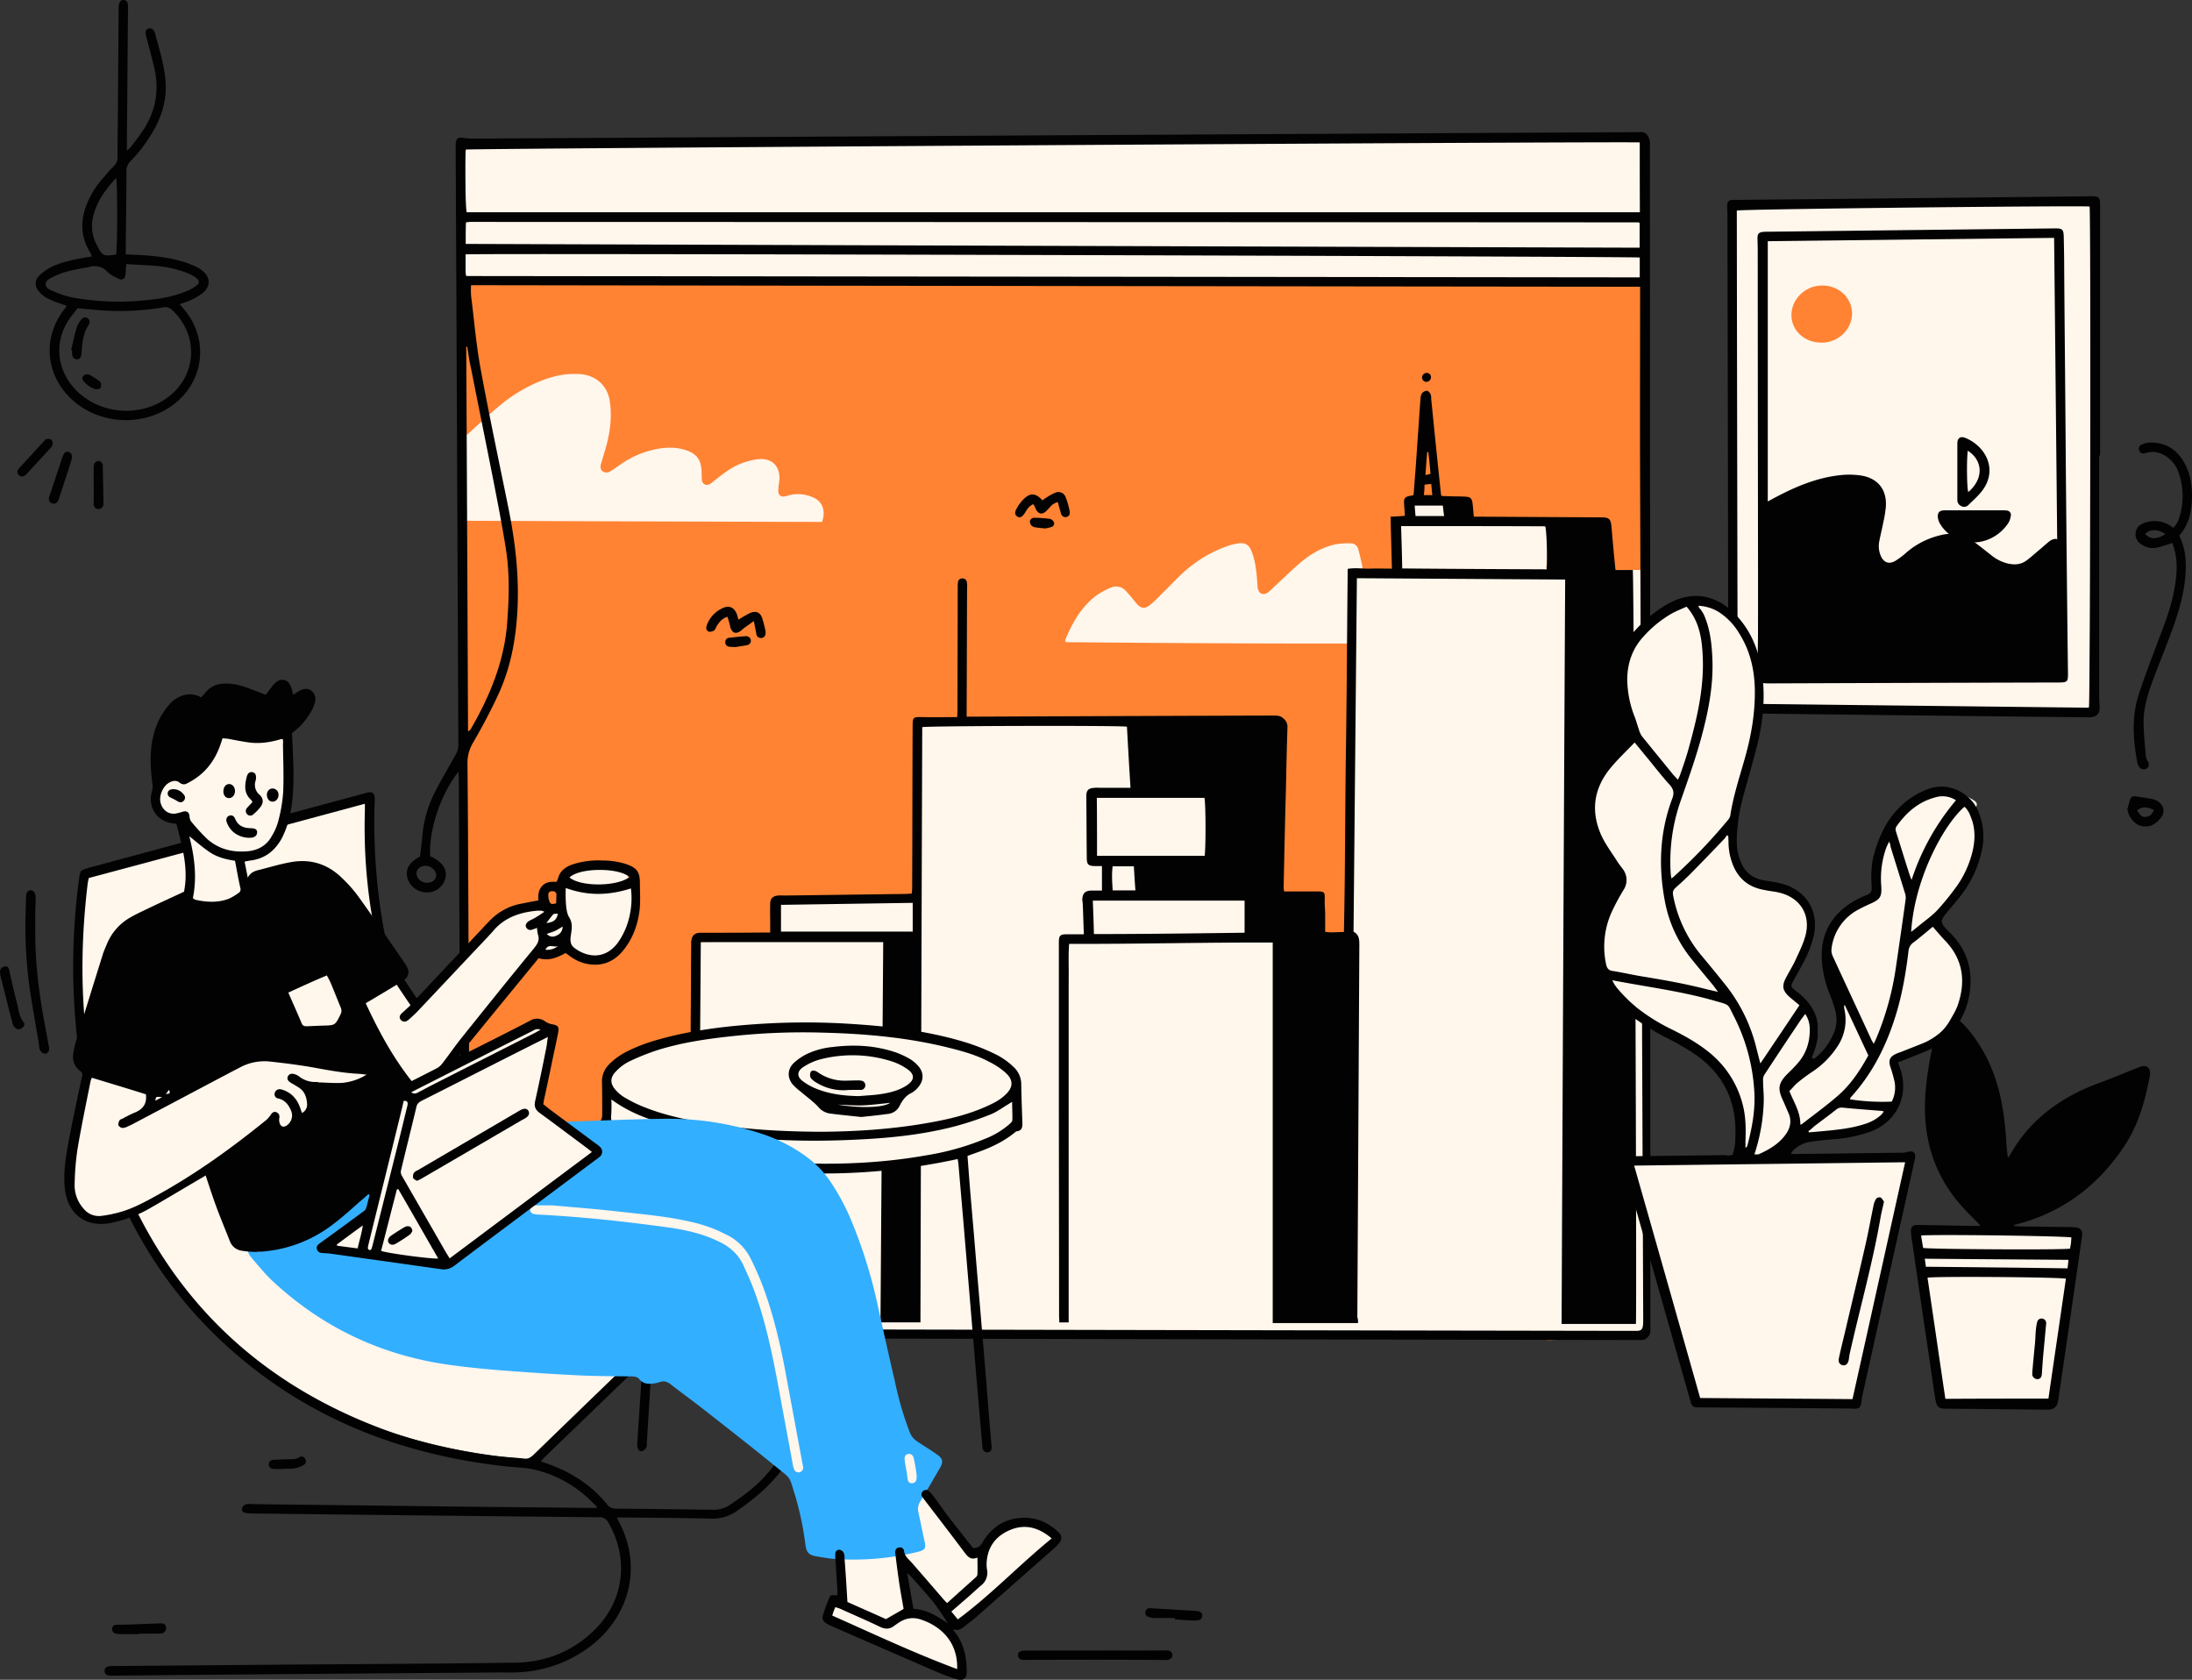 <svg xmlns="http://www.w3.org/2000/svg" viewBox="0 0 1228.51 941.41" id="OfficeBreak"><rect x="0" y="0" width="1228.51" height="941.41" fill="#333333" stroke="none"/><g data-name="Layer 2" fill="#020202" class="color000000 svgShape"><g fill="#020202" class="color000000 svgShape"><g fill="#020202" class="color000000 svgShape"><g data-name="Office-Chillout" fill="#020202" class="color000000 svgShape"><g fill="#020202" class="color000000 svgShape"><path fill="#fff6ec" d="M1115.86 690.75c11.9.12 23.93.37 35.84.5 1.25 0 6.5 0 7.75-.13 2.76-.12 3.76 2.75 3.51 5.49s-.75 5.6-1.12 8.46c-3.64 24.65-7.27 49.31-10.91 73.83-.25 1.37-.37 2.74-.62 4-.5 2.36-1.26 3-3.64 3.11h-53.87c-4.26 0-4.76-.37-5.51-4.73-3.26-18.3-6.52-36.48-9.78-54.78-1.75-9.59-3.38-19.18-5.13-28.76a17.57 17.57 0 0 1-.38-2.74c0-1.87.75-4.74 2.63-4.87 1.25-.12 2.51-.12 3.76-.12 12.41.37 24.94.5 37.47.75Z" class="colorffffff svgShape"></path><path d="M1128.72 687.05a31.34 31.34 0 0 0 3.48.26l27.06.38a27.77 27.77 0 0 1 3.22.13c3.74.26 4.77 1.54 4.38 5.14-1.54 10.8-3.09 21.47-4.64 32.26q-4 27.76-8.11 55.53c-.26 1.67-.39 3.21-.78 4.88a5 5 0 0 1-5.15 4.37h-2.84c-18.16-.13-36.33-.39-54.5-.51-4.38 0-5.41-.9-6.18-5.4-2.06-13.24-3.87-26.61-5.93-39.85-2.45-16.7-4.9-33.54-7.34-50.25a23.07 23.07 0 0 1-.39-4.11c0-2.06.77-3.09 2.71-3.34a20.56 20.56 0 0 1 2.83 0c9.79.13 19.71.38 29.51.51h4c-1-1.16-1.67-1.8-2.19-2.31-2.83-3-5.8-5.79-8.5-8.87-16.11-18.12-22-39.46-20.23-63.24a185.26 185.26 0 0 1 7.47-39.2c.13-.51.39-1.15.52-1.67 1.41-3.72 4.12-4.88 7.47-2.57a42.83 42.83 0 0 1 8 7.2 84.88 84.88 0 0 1 16.1 29.3c3.48 10.8 4.9 21.85 5.67 33a95 95 0 0 0 1 10.16l1.16-1.54c11.08-19.8 28.22-32.26 49.22-40.1 7.73-2.83 15.21-6 22.81-9a11.19 11.19 0 0 1 1.93-.64c2.58-.52 4.38.77 4.51 3.47a10.86 10.86 0 0 1-.13 2c-2.58 13.63-6.18 26.87-13.91 38.69-14.31 21.85-33.76 37-59.14 44-1.16.25-2.2.64-3.35.9.39.04.39.16.26.42Zm19.33 96.78c3.22-22.36 6.57-44.85 9.79-67.22-5.67-.9-75-1.41-77.56-.51 3.35 22.49 6.57 44.85 10 67.86 19.12-.13 38.19-.13 57.77-.13Zm-70.22-84.44c4.64.77 79.5 1.16 82.33.38.13-1 .39-2 .52-3.08s.13-2.18.25-3.21c-7.73-.9-81.55-1.8-84.26-1 .39 2.28.77 4.72 1.16 6.91Zm1.55 10.54c26.67.26 52.95.51 79.36.9.26-1.8.39-3.09.52-4.76-26.93-.25-53.6-.38-80.53-.64.27 1.57.39 2.83.65 4.5Z" fill="#020202" class="color000000 svgShape"></path></g><g fill="#020202" class="color000000 svgShape"><path fill="#fff6ec" fill-rule="evenodd" d="m260.69 79.75 1.32 666.13h660.72l-1.78-668.62-660.26 2.49z" class="colorffffff svgShape"></path><path fill="#ff8333" d="M261.59 740.59v-7.88q-.75-91.55-1.37-183.09-.95-124.74-1.88-249.62a7.51 7.51 0 0 0-.87-4.25c-1.12-1.75-.13-3.38 1.87-3.75a22.82 22.82 0 0 1 4.13-.13q96.48.38 192.86.63h4.37c2.5-7-.37-12-5.37-13.89a20.46 20.46 0 0 0-13.37-1 9.91 9.91 0 0 1-2.62.63 2.67 2.67 0 0 1-3.12-2.75 19.41 19.41 0 0 1 .12-2.75c.13-1.38.38-2.76.5-4 .38-7.62-4.37-12.25-12-11.38a38.37 38.37 0 0 0-17.86 7c-2.37 1.62-4.5 3.37-6.75 5.12a23.14 23.14 0 0 1-2.12 1.63c-2.37 1.38-4.37.38-4.75-2.25-.12-1.38-.12-2.75-.12-4.13-.25-7.5-3-10.88-10.24-12.88-6.25-1.62-12.37-1-18.49.63a51.86 51.86 0 0 0-16.86 7.88c-1.75 1.25-3.5 2.5-5.38 3.62a3.73 3.73 0 0 1-4.49.13c-1.5-1.13-1.38-2.75-.88-4.38l2.25-7.5c2.63-8.88 4-18 2.63-27.27-1.25-8.63-7.5-14.5-16.24-15.25s-16.62 1.25-24.49 4.62a86.94 86.94 0 0 0-22.36 14.13c-4.74 4-9.36 8.26-14 12.51a29.31 29.31 0 0 1-3.62 3.13 3.12 3.12 0 0 1-2.75.25 3.08 3.08 0 0 1-1.24-2.5c0-3.51.24-7 .37-10.51.62-19.63 1.25-39.27 2-59 .12-3.25.25-6.63.37-9.88.13-2.75 1.38-4 4.25-4.37a25 25 0 0 1 3.12 0l644.17 1.5c2.62 0 5.37-3.5 6.5-.13.12.25.75.25 1.25.5 1.25.63 1.87 4.63 1.87 6v4.38q-.75 164-1.62 327.79-.57 120.79-1.13 241.49c0 2.25-.5 4.38 2 5.88 1.37.87.63 3.12-1 3.75a17.57 17.57 0 0 1-2.75.37c-15.86.5-31.72.88-47.71 1.38a5.23 5.23 0 0 1-2-.13c-3.62-1.5-7.37-.87-11.12-1q-178-1.12-356-2.12-113-.75-225.84-1.38c-3.49 0-7-.12-10.61-.12a14.61 14.61 0 0 1-2.38-.13 2.41 2.41 0 0 1-2.37-2.12 2.51 2.51 0 0 1 1.5-2.76 9.91 9.91 0 0 0 1.64-.65ZM597.23 359.9c68.7.63 137.53 1 206.48.63a26.16 26.16 0 0 0-.38-3.38c-1.75-6.13-3.24-12.25-5.37-18.26a31.06 31.06 0 0 0-5.12-8.75 18.73 18.73 0 0 0-5.75-4.63c-5.37-2.75-11.11-3.12-16.86-2.12a20.14 20.14 0 0 1-2.62.5c-1.5.12-2.75-.38-3.12-2-.5-2-.88-4-1.25-5.88-.63-2.75-1.25-5.51-2-8.26a4.33 4.33 0 0 0-4.37-3.25 43.6 43.6 0 0 0-8.12.5c-7.87 1.63-14.62 5.75-20.61 10.88-4.5 3.88-8.62 8-13 12-1.5 1.37-2.88 2.87-4.5 4.13-2.75 1.87-5.12.75-5.75-2.51a5.3 5.3 0 0 1-.12-1.37c-.25-3-.38-6.13-.88-9.13a43.84 43.84 0 0 0-2.37-9.88c-1.5-4-3.87-5.25-8-4.5a32.64 32.64 0 0 0-6.87 1.87 73.08 73.08 0 0 0-25.36 16.14c-3.37 3.25-6.5 6.62-9.87 9.88-2.12 2.12-4.12 4.25-6.37 6.12-3.37 2.88-5.62 2.63-8.37-.75-1.75-2.25-3.62-4.37-5.49-6.5a7.31 7.31 0 0 0-8.75-2 40.32 40.32 0 0 0-8.49 4.75c-8.25 6.38-13.12 15.26-17 24.64a3 3 0 0 1 .28 1.13Z" class="colorffd622 svgShape"></path><path fill="#fff6ec" d="M435 527.26c-.38-5-.75-9.63-1.25-14.25a23.27 23.27 0 0 0-.75-4c-.5-2 0-3 2-3.63a7.27 7.27 0 0 1 2.37-.37l72.25-.75c.63 0 1.38-.13 2.25-.13 0-1.37.13-2.62.13-3.75.12-29.12.37-58.12.5-87.25 0-5.75.25-7.87 6-7.87l186.5 1.12c1 0 2.25.25 3-.12 2-1.13 3.75-.25 5.5.5 2.5 1 2.75 4.75.75 6.62a5.46 5.46 0 0 1-1.25.75c1 37.25 2 74.5 3 112.25 13.5-.37 26.62-1.37 40.25-2 .12-1.5.25-2.62.25-3.87.12-15 .12-30 .25-45l.75-143.5a33.75 33.75 0 0 0-.5-5c-.25-2 .37-3 2.25-3.5 1.37-.25 2.75-.25 4.12-.38 6.25-.37 12.5-.62 19-.87a21.59 21.59 0 0 0 .25-2.75c-.12-7.13-.37-14.25-.62-21.5-.13-4 0-4.25 4-5.38 1.37-.37 2.75-.75 4.37-1.25-.25-1.5-.62-2.87-.75-4.12-.37-2.38.5-3.63 2.88-4.25a18.81 18.81 0 0 1 2.75-.38c4.25-.25 8.62-.5 13-.62 3.75-.13 5.12 1 5.87 4.62.38 2 .63 4 1 6.25 1.5.13 2.88.5 4.38.5 5.87.13 11.75.13 17.75.25 8.25.13 16.62.13 24.87.38 4 .12 5.25 1.5 5.25 5.5 0 4.87-.25 9.75-.37 14.62 0 1.38-.25 2.75-.38 4.38l4 .75c1.63.25 48.56 0 50.31.25 3.25.62 1.3 429.5 0 429.5-73.25-.25-194.73.25-268 0q-128.44-.37-257-.63a9.87 9.87 0 0 1-6.5-2.37 4.47 4.47 0 0 1-1.38-2.63 6.87 6.87 0 0 1 0-2.75q.75-102.93 1.63-205.87c0-6.63.25-6.75 7-6.88l36.12-.75a5.53 5.53 0 0 0 2.2.13Z" class="colorffffff svgShape"></path><path d="M257 432.47c-10.12 12.5-16.87 33.38-15.87 47.38 6.75 3.13 9.62 7.25 8.5 12.25a10.34 10.34 0 0 1-10.12 8 11.21 11.21 0 0 1-11.12-7.87c-1.37-4.88.75-8.75 7-12.25.5-4 1-8 1.37-12.13a65.49 65.49 0 0 1 7.37-24.63c3.5-6.87 7.5-13.5 11.25-20.25a10.71 10.71 0 0 0 1.5-5.5q-.57-128.62-1.13-257.39c-.12-25.88-.25-51.88-.37-77.76a21 21 0 0 1 .12-2.75c.38-1.88 1.5-2.63 3.5-2.38a42.7 42.7 0 0 0 5.75.5q288.8-1.68 577.6-3.25l74.34-.37a11.13 11.13 0 0 0 2 0c3.62-.5 5.49 1.75 6 5.75a19.42 19.42 0 0 1 0 2.75q.19 330.21.25 660.43c0 2.25.5 4.5-1.49 6.37a4.35 4.35 0 0 1-3.25 1.63h-2.75q-326.66-.57-653.19-1.25h-1.75c-3-.13-3.62-.63-3.87-3.5-.13-1.63-.13-3.38-.13-5.13q-.75-152.62-1.37-305.12a30.35 30.35 0 0 1-.14-3.53ZM919.2 160.7q-328-.37-655.19-.87a45.8 45.8 0 0 0 0 5.87c1.75 13.75 2.87 27.63 5.37 41.13 4.75 25.88 10.25 51.63 15.49 77.51 3.88 19 6.13 38.12 5.13 57.5-.88 17-4 33.38-11.37 48.76-4.13 8.75-8.62 17.25-13.5 25.62A22 22 0 0 0 262 428.1c.25 26.38.37 52.75.5 79.13q.56 116.07 1 232.14v5h4.12c38.23.13 76.59.38 114.82.5q266.31.57 532.62 1h2.38c2.25-.12 3-.75 3.37-3 .13-1.5.13-3 .13-4.37q-.94-234.21-1.74-468.41c-.13-35 0-70 0-105Zm-.2-80.88c-5.5-.63-655.57 3.37-657.94 4-.62 5.25-.25 32.5.5 35.13h657.51C919 105.82 919 93 919 79.82ZM261 136.7q329.28 1.13 657.94 2.12V125a2 2 0 0 0-.75-.38q-327.23-.18-654.57-.25c-.62 0-1.37.13-2 .13a.46.46 0 0 0-.25.12 1.17 1.17 0 0 0-.25.38c-.12 3.7-.12 7.45-.12 11.7Zm658 7.62c-6.37-.62-655.07-2.5-658.07-1.75v9.76a11.17 11.17 0 0 0 .38 2.37l657.69.75Zm-657.07 50h-.62q.56 107.82 1 215.52a3.1 3.1 0 0 0 1.62-1.38c10.75-18.62 18.87-38.25 20.37-60.13 1-13.5 1.37-27-.75-40.5s-4.75-26.88-7.37-40.26c-4-20.25-8.12-40.5-12.12-60.75-.93-3.99-1.55-8.24-2.18-12.49Zm-22.73 300.4c3.12.12 5.37-1.88 5.24-4.38s-2.75-5-5.74-5.12-5.38 1.87-5.25 4.5 2.55 4.88 5.7 5.01Z" fill="#020202" class="color000000 svgShape"></path><path d="M761.09 741.5H713.3V528.23c-38.16-.13-75.95.87-114.11.75-.5 6.62-.12 13.12-.25 19.49v192.66h-5.25c0-1.25-.13-2.5-.13-3.88 0-44.35-.12-88.83-.12-133.18v-75.72c0-4.12.63-4.75 4.75-4.75h9.26c-.25-6-.37-11.49-.62-17 0-.75-.25-1.62-.25-2.37.12-3.62 1.62-5.12 5.25-5.12h5.76v-13.74h-4.38c-3.13-.12-4-.87-4.13-4.12v-1.75c-.13-10.62-.13-21.36-.25-32v-1.75c.12-2.63 1-3.75 3.63-4.13a18.83 18.83 0 0 1 3.75-.12h17.39c-.75-11.62-1.38-23-2-34.23-2.5-.75-110.6-.5-114.73.24q-.57 166.62-1 333.6h-22.4Q494.22 634.48 495 528H392.76c-.5 71.09-1 141.8-1.51 212.9H386v-4q.57-84 1.13-167.92c.12-12.87.12-25.62.25-38.48v-2.75c.37-3.5 1.87-5 5.5-5 11.64 0 23.15 0 34.78-.13h4v-5.12c0-3.62-.13-7.24 0-10.87 0-3.12 1.5-4.5 4.5-4.75 1.25-.12 2.5 0 3.75 0 22.27-.25 44.54-.62 66.82-.87 1.37 0 2.62-.12 4.25-.25.12-1.25.25-2.25.25-3.25.12-30 .12-60 .25-90 0-5.74.12-5.74 5.88-5.62 6.26.13 12.51 0 19.14 0 0-1.62.13-3 .13-4.37 0-22.61.12-45.23.12-67.84a29.38 29.38 0 0 1 .13-3.38 2.32 2.32 0 0 1 2.37-2.12 2.39 2.39 0 0 1 2.63 2.12 15.31 15.31 0 0 1 .13 3.38c-.13 22.49-.13 45-.25 67.46v4.5h4.63q83.51-.37 166.9-.62c2.13 0 4.13-.13 6 1.62a6 6 0 0 1 2.26 5.25c-.38 11.74-.63 23.61-.88 35.48-.5 18-.88 35.86-1.25 53.85a20.78 20.78 0 0 0 .25 2.38h18.77c3.88 0 4.13.5 4 4.37-.12 2.87.25 5.62.25 8.49v9.75c3.25.62 6.63.12 10.51.12.75-34.1.63-68 1.13-101.82s.62-67.59 1-101.7c4.5-.75 8.51 0 12.51-.13s7.88 0 12.26 0c-.25-9.74-.5-19.11-.75-29.11 2.75-.12 5.25-.25 8-.5-.13-2.12-.25-4-.38-5.87-.37-4.12.25-4.87 4.38-5.5.25 0 .38-.12.88-.37.37-4.13.62-8.37 1-12.62 1-13.75 1.87-27.36 2.87-41.11a7 7 0 0 1 .88-3.25 4.19 4.19 0 0 1 2.75-1.37c.75 0 1.63 1.12 2 1.87a6 6 0 0 1 .38 2.63c1.75 17.49 3.5 35 5.38 52.47a7.68 7.68 0 0 0 .38 2c2.37.13 4.75.13 7.13.25 1.87 0 3.88 0 5.75.13 3.51.12 4.26.87 4.63 4.49.25 2.13.38 4.25.63 6.75h4.25l66.94.38c4.75 0 5.63.87 6 5.74.63 7.25 1.25 14.5 2 21.74a18.14 18.14 0 0 0 .25 2h9.64c.75 2.75 2.38 419.05 1.75 422.55H875.2c.62-139.18 1.25-278 2-417.18l-116.73-.75c-.63 66.22-1.25 132.07-1.88 198.16 3.13 1.5 3.25 4.37 3.25 7.5q-.55 104.19-1.12 208.52a7.77 7.77 0 0 1 .37 3.27ZM614.83 479.63h60.31c.75-4.88.62-30.24-.13-32.49h-60.3c.12 11 .12 21.74.12 32.49Zm170.41-184.79c.25 7.87.5 15.62.63 23.74 27.27.25 54 .37 80.94.5.5-6.75 0-21.49-.75-24.12-26.77-.12-53.55-.12-80.82-.12Zm-87.71 209.9h-85.07c.25 6.25.5 12.37.62 18.74 28.4 0 56.3-.38 84.45-.75Zm-186 1.25-73.82 1.12v15h73.82Zm124-20.49h-11.94c-.62 4.62-.25 9 0 13.49h12.76c-.35-4.62-.62-8.87-.87-13.49Zm173.11-202.16h-15.77c.13 2 .25 3.88.5 5.88h16c-.37-2.22-.48-3.88-.73-5.88ZM798 277.47h4.76c-.25-2.12-.38-4-.63-6.24-1.38.12-2.5.24-3.75.37a44.88 44.88 0 0 1-.38 5.87Zm.88-11.24c1.25-.25 2-.5 2.87-.63-.37-4.25-.75-8.24-1.25-12.24h-.62c-.38 4.12-.63 8.24-1 12.87ZM802 211.38a2.62 2.62 0 0 1-2.38 2.61 2.4 2.4 0 0 1-2.62-2.37 2.55 2.55 0 0 1 2.38-2.61 2.34 2.34 0 0 1 2.62 2.37Z" fill="#020202" class="color000000 svgShape"></path></g><g fill="#020202" class="color000000 svgShape"><path fill="#fff6ec" d="M447.89 574c24 .13 48.79 2 73.38 7.25 5.86 1.25 11.73 2.5 17.59 3.88a62.75 62.75 0 0 1 18.35 8 52.52 52.52 0 0 1 7.23 5.62 17.43 17.43 0 0 1 5.37 11.5 46 46 0 0 1-.87 14.25 17.55 17.55 0 0 1-8.36 11.5c-6.62 4.13-14 6.5-21.47 8.38a299 299 0 0 1-54.66 8.37c-7.86.5-15.6.75-23.46 1.13-10.61.5-21.09-.63-31.57-2s-20.72-2.63-31.08-4c-8.11-1-16.22-2-24.21-3.25-10.61-1.5-19.84-6-28.58-12.13-2-1.5-4.11-2.87-6-4.5s-1.87-2.25-1-4.37a7.55 7.55 0 0 0 .62-2.88c.12-6.75 0-13.37.25-20.12a5 5 0 0 1 1.75-3.5 55.89 55.89 0 0 1 6.36-4.5c11.86-6.88 24.71-10.63 38.06-13 15.73-2.88 31.7-3.88 47.67-4.75 4.64-.38 9.13-.63 14.63-.88Z" class="colorffffff svgShape"></path><path d="M536.73 649.56c-55.12 12-109.49 10.26-164.1-2.5-.13 2-.38 4-.5 6-1 16.65-2 33.42-3 50.06-1.25 19.9-2.5 39.67-3.75 59.57-1 15.27-1.88 30.66-2.88 45.93a5.86 5.86 0 0 1-.25 2.63 4.63 4.63 0 0 1-2.37 2c-1.38.37-2.25-.75-2.63-2.13a8 8 0 0 1-.12-1.75c1-15.27 2-30.66 3-45.93.87-13 1.62-26.15 2.37-39.17 1.25-20.15 2.5-40.17 3.75-60.32.38-6.26.75-12.39 1.13-18.77-3.13-1.13-6.13-1.88-9-3.25-6.25-2.76-12.37-5.63-18.5-8.51a10.71 10.71 0 0 1-2.75-1.88c-1-.88-1.62-2.13-.62-3.38s1-2.75 1-4.13c0-5.76 0-11.64-.13-17.39a13.42 13.42 0 0 1 4-10.14 36.88 36.88 0 0 1 9.87-7.13c8-4.13 16.63-6.64 25.38-8.76 17.37-4.13 35.12-6 53-7a396.67 396.67 0 0 1 45.62.12c22.87 1.38 45.49 4 67.36 10.89a114.38 114.38 0 0 1 16.63 6.88 40.47 40.47 0 0 1 8.75 6.39 13.24 13.24 0 0 1 4.37 10.38c.13 6.89.38 13.89.63 20.78.12 2.5-.13 4.63-3.25 5-.38 0-.75.5-1.13.75-6.62 5.38-14.25 8.76-22.25 11.52-1.25.5-2.5.87-4.12 1.5.37 5 .75 10 1.12 14.89 1 12.39 2.13 24.65 3.13 37 1.25 15.27 2.62 30.54 3.87 45.93 1 11.64 2 23.4 2.88 35 .75 9.51 1.5 19 2.37 28.53a14.67 14.67 0 0 1 .13 2.38 2.31 2.31 0 0 1-2.38 2.38 2.57 2.57 0 0 1-2.62-2.25c-.13-.63-.13-1.38-.25-2-1.13-12.52-2.13-25.16-3.25-37.67L542.73 718l-3-35.66c-.88-10.14-1.75-20.4-2.62-30.54-.11-.74-.25-1.36-.38-2.24ZM460 634.29c19.25-.12 40.5-1.37 61.62-5.25 10.5-1.88 20.87-4.38 30.74-8.76 4-1.76 7.88-3.63 11-6.64 4.63-4.25 4.75-8.38.13-12.51a40.51 40.51 0 0 0-9-6c-6.75-3.63-14-5.75-21.5-7.63-23.5-6-47.37-8.14-71.49-8.76a370 370 0 0 0-52.74 2.13c-13.5 1.5-26.87 3.5-39.75 7.5a127.12 127.12 0 0 0-16.12 6.39 25.85 25.85 0 0 0-7.37 5.38c-3.88 3.75-3.75 7.38 0 11.26a21.06 21.06 0 0 0 5.37 4.13 69.76 69.76 0 0 0 9.75 4.76c10.75 4.38 22.12 6.88 33.49 8.88 20.99 3.62 42.36 5 65.87 5.12Zm-117.37-18.14a77.5 77.5 0 0 1-.12 9.38c-.25 2.88 1 4.26 3.37 5.51 11.12 5.76 22.87 9.38 34.87 12.26a334.16 334.16 0 0 0 62 8.39c26 1.25 51.75.25 77.37-4.38a146 146 0 0 0 33-9.51 46.33 46.33 0 0 0 12.75-7.89c.63-.62 1.5-1.37 1.5-2.12.13-3.26-.12-6.51-.12-10.27-1.13.63-1.63 1-2.25 1.38-3.38 2-6.63 4.51-10.38 5.88a171.88 171.88 0 0 1-20.62 6.76c-16.75 4.25-34 6.13-51.24 7-32.25 1.75-64.24.62-96-5.63-15.26-2.91-30.51-6.75-44.13-16.76Z" fill="#020202" class="color000000 svgShape"></path><path d="M482.69 626c-5.64-.63-11.4-1.13-17-1.89a10.13 10.13 0 0 1-6.64-3.27 32.45 32.45 0 0 0-3.63-3.52c-2.13-1.89-4.39-3.52-6.52-5.41a35.2 35.2 0 0 1-4.51-4c-3.25-3.9-3.13-8.56.38-12.08a30.87 30.87 0 0 1 7.51-5.16 43.66 43.66 0 0 1 14.41-3.89c12-1.51 23.8-.89 35.33 3a50 50 0 0 1 8.27 3.9 20.92 20.92 0 0 1 4.38 3.78c3.26 3.77 3.14 8.3-.25 12.07a12 12 0 0 1-3.63 3c-3.13 1.51-4.89 4-6.39 6.79a8.22 8.22 0 0 1-7.14 5c-4.8.68-9.69 1.18-14.57 1.68Zm-1.26-11.7c4.14-.38 8.15-.5 12.16-1.13 5.13-.75 10.27-2 14.78-5 4.26-2.89 4.38-6 .25-8.93a33.4 33.4 0 0 0-8.77-4.4 72.43 72.43 0 0 0-40.09-1.14 32.46 32.46 0 0 0-9.52 4.28c-3.63 2.39-3.76 5.41-.25 8a33.78 33.78 0 0 0 8.39 4.53c7.39 2.79 15.16 3.67 23.05 3.79Zm17.42 3.78c-5 .5-9.77 1.13-14.66 1.38s-9.65-.25-14.53-.38c12.53 2.14 25.68 1.64 29.19-1Z" fill="#020202" class="color000000 svgShape"></path><path d="M475.72 610.84a28.74 28.74 0 0 1-17.8-3.88 12.48 12.48 0 0 1-3.46-2.72 3.86 3.86 0 0 1-.24-3.11c.37-1.29 1.73-1.29 2.84-.9a7.84 7.84 0 0 1 1.73 1 25.88 25.88 0 0 0 15.32 4.4c2.1 0 4.2-.13 6.43-.13a9.59 9.59 0 0 1 2.71.26 2.63 2.63 0 0 1-.37 5.05Z" fill="#020202" class="color000000 svgShape"></path></g><g fill="#020202" class="color000000 svgShape"><path fill="#fff6ec" d="M1172.12 256c-.25 45.46-.62 91-.87 136.5v2c-.25 2.38-1 3.13-3.38 3.38-1.51.12-3 .12-4.39.12q-93.17-.37-186.47-.62h-2.37a3.4 3.4 0 0 1-3.39-2.88c-.25-1.37-.25-2.87-.37-4.37q-.75-100.59-1.38-201.2c-.12-22.23-.37-44.46-.5-66.69v-3.12c.13-2.5 1-3.37 3.63-3.62a14.55 14.55 0 0 1 2.38 0l189.85-1.5a39.14 39.14 0 0 1 5.38.5c1.88.25 2.63 1.5 2.76 3.37v2.37c-.25 45.09-.63 90.42-.88 135.76Z" class="colorffffff svgShape"></path><path d="M1070.62 379.12c-25.73.25-51.59.63-77.32.88h-3.12a5 5 0 0 1-5.12-4.88 25.12 25.12 0 0 1 0-3.13c.37-27.66.87-55.33 1.12-83 0-3.63 1.12-6 4.25-7.76 13.11-7.26 26.48-13.52 41.59-15a45 45 0 0 1 10.87.25c9.74 1.5 14.86 8.13 14 18a72.42 72.42 0 0 1-1.5 8.77c-.62 3.38-1.5 6.63-2.12 10a13.86 13.86 0 0 0 .87 8.39c1.62 3.63 4.5 4.75 8 2.75a43.24 43.24 0 0 0 6.75-5.13 45.23 45.23 0 0 1 19-9.39 21.49 21.49 0 0 1 17.86 3.38c3.5 2.5 6.87 5.26 10.24 7.89a23.19 23.19 0 0 0 9.62 4.75c3.62.75 7.12.5 10.12-1.75 2.74-2 5.24-4.38 7.87-6.51 1.74-1.5 3.37-3 5.12-4.38a6.75 6.75 0 0 1 3.12-1.25 3.62 3.62 0 0 1 2.5 1.12 3 3 0 0 1 0 2.51c-1.63 1.5 2.75 3.25 2.75 5.13.62 20.28-2.75 40.43-2.13 60.71.25 6.51.13 6.51-6.24 6.63-25.86.38-52 .63-78.07 1Z" fill="#020202" class="color000000 svgShape"></path><path d="M1176.5 255.37v135.12c0 1.88.12 3.88.25 5.76.12 3.5-1.63 5.5-5.26 5.75h-2q-88.47-.94-176.81-2l-18.78-.38c-4.14-.12-5.14-1.12-5.26-5.38v-2q-.2-136-.5-272.23c0-1.5-.13-3-.13-4.38-.12-2.63.75-3.5 3.26-3.63h5.13q97.67-.93 195.22-2h1.75c2.63.13 3.38.88 3.63 3.38v141.87a1 1 0 0 1-.5.12Zm-5.76 141.25c.75-3.13 1.13-277.61.37-280.87-4.13-.62-194.58 1.38-197.71 2.26q.18 137.93.5 276.36Z" fill="#020202" class="color000000 svgShape"></path><path fill="#ff8333" d="M1020.53 192c-8.45 0-15.4-5.76-16.41-13.53s4.3-15.54 12.37-17.8c8.59-2.38 17.43 1.76 20.46 9.53 3.91 9.9-3.54 20.92-14.65 21.8Z" class="colorffd622 svgShape"></path><path d="M1157.73 255.31c.37 40.32.75 80.51 1.25 120.83.12 6.36 0 6.36-6.5 6.36q-80.18.19-160.36.5c-6.37 0-6.75-.37-6.75-6.62q-.18-118.32-.25-236.52c0-2.12-.12-4.25-.12-6.49s.75-3.12 2.87-3.37a19.55 19.55 0 0 1 2.75-.13L1152 128c3.87 0 4.5.62 4.62 4.49.13 5.87.25 11.74.25 17.73.25 34.95.63 70 .88 105.09Zm-4 122c-.87-81.51-1.62-162.64-2.5-244l-160.48 1.87v242.08Z" fill="#020202" class="color000000 svgShape"></path><path d="M1106.52 286h15.54a19.2 19.2 0 0 1 2.73.13 2.45 2.45 0 0 1 2.12 3.2 10.31 10.31 0 0 1-1.37 3.85c-9.32 13.84-29 14.74-38 .77a9.66 9.66 0 0 1-1.49-4.11c-.12-2.69.87-3.71 3.61-3.84ZM1097 264.05v-15.49c0-3 1.66-4.28 4.46-3.15 11.09 4.53 17.71 16.75 10.58 28-2.3 3.65-5.74 6.54-8.8 9.57a3.29 3.29 0 0 1-3.82.75 3.69 3.69 0 0 1-2.42-3.4v-16.28Zm5.86-11.46c-.76 5.41-.51 21.15.26 23.17 8.53-7.18 8.53-17.5-.26-23.17Z" fill="#020202" class="color000000 svgShape"></path></g><g fill="#020202" class="color000000 svgShape"><path fill="#fff6ec" d="M43.79 529.17c.5-11.63.75-23.13 1.5-34.75.5-8 .63-6.75 6.88-8.38l146-37.87a16.09 16.09 0 0 0 3.87-1.88c2-1.37 3.75-.75 4.25 1.75a10.4 10.4 0 0 1 .13 2c-2.38 49.38 7.62 96.38 27.5 141.5 12.62 28.63 29.12 54.75 50.62 77.5 12.13 12.75 25.5 23.88 41 32.5 11.63 6.5 24 11.38 37.25 13.5a84.24 84.24 0 0 0 34.5-1.25 24.59 24.59 0 0 1 3-.62 2.35 2.35 0 0 1 2.63 1.75 2.16 2.16 0 0 1-1.13 2.87c-5 1.88-8 6.25-11.62 9.75-29 28.13-57.75 56.25-86.63 84.38-1.37 1.37-3.12 2.5-3.37 4.87-.25 1.5-1.75 1.75-3.25 1.5-3.13-.5-6.25-1-9.38-1.25a328.27 328.27 0 0 1-64-12.87A241.38 241.38 0 0 1 117.67 739c-5.25-5.62-10.63-11.25-15.75-17a153.75 153.75 0 0 1-17.75-24.12c-16.5-27.13-27.63-56.38-34.25-87.38a270.93 270.93 0 0 1-5.13-40.12c-.5-6.88-.87-13.88-1.12-20.75s0-13.63 0-20.5Z" class="colorffffff svgShape"></path><path d="M334.61 844.45c-2.25-2.12-4.5-4.5-6.87-6.5a67.23 67.23 0 0 0-28.38-14.37c-4.75-1.13-9.62-1.13-14.5-1.63-61.12-6.5-115.62-28-160.87-70.5-30.63-28.75-52.13-63.62-65.88-103.25a309.13 309.13 0 0 1-15.25-69.75 367.69 367.69 0 0 1 1.38-85.37c.75-5.38.62-5.38 6-6.88q76.5-20.62 152.87-41.25c1.13-.25 2.13-.62 3.25-.87 2.25-.38 3.5.62 3.63 2.87a40.86 40.86 0 0 1-.13 5.5c-1.5 69 16.38 132.38 55.5 189.25 13.75 19.88 30.25 37.13 50.38 50.88 14 9.62 29.25 16.62 46 19.75a83.79 83.79 0 0 0 43.37-2.88c.38-.12.63-.25 1-.37 3.5-1.13 4.25-.75 5.38 3 12.5 3.62 22.12 11.62 30.12 21.62a58.23 58.23 0 0 1 13 34.13c1.38 29.37-9.25 53.5-32.25 72-3 2.37-6.12 4.75-9.25 6.87a23.6 23.6 0 0 1-14.75 4.38c-16.37-.38-32.75-.5-49.12-.63h-3.38a9.1 9.1 0 0 0 .88 2.13c13.75 25.62 5.87 54.37-17.13 71a72.1 72.1 0 0 1-37 13.5c-5.25.5-10.5.12-15.62.25q-78.19.55-156.5 1.25c-18.88.12-37.75.37-56.63.5a12.08 12.08 0 0 1-3-.13 2.49 2.49 0 0 1-2.25-2.62 2.43 2.43 0 0 1 2-2.38 12.17 12.17 0 0 1 3-.25c35.63-.25 71.13-.62 106.75-.87 39.38-.25 78.88-.5 118.25-1 17.5-.25 32.88-6.5 45.25-19 16.13-16.38 18.63-39.88 7-59.63a5.13 5.13 0 0 0-5.12-2.87q-97.32-.95-194.63-2.13a19.07 19.07 0 0 1-3.75-.37 2 2 0 0 1-1.75-2.5 3.76 3.76 0 0 1 2.13-2.25 12.28 12.28 0 0 1 3.75-.13c38 .5 75.87.88 113.87 1.38l75.38.75h3.37c.25 0 .38-.38.5-.63Zm65.75-127.12c-.5-.13-.75-.25-.87-.25a5.15 5.15 0 0 0-1.38.25 95 95 0 0 1-40.25 0c-15.75-3.38-30.12-10.13-43.5-18.88a190.21 190.21 0 0 1-44.25-41.25C236 614.08 216.61 564.45 208 510.45a299.74 299.74 0 0 1-3.5-56v-4c-51.88 14-103.25 27.88-154.75 41.63-.25 1.25-.5 2.25-.63 3.25-3.37 28.25-4 56.37-.87 84.62 2.36 21.75 6.61 43.13 13.75 63.75 26.12 75.75 76.37 128.5 151.62 156.88 20.25 7.62 41.25 12.37 62.75 15.25 5.88.75 11.75 1 17.63 1.62 2.12.25 3.5-.75 5-2.12q49.3-47.82 98.86-95.33c1-.92 1.63-1.8 2.5-2.67ZM303.11 819c1.38.5 2.38.88 3.5 1.25 13.25 4.63 24.75 11.88 33.63 22.88a6.08 6.08 0 0 0 5.12 2.37c18 .13 36.13.38 54.13.63a16.31 16.31 0 0 0 9.62-2.75c6.63-4.5 13.25-9.25 18.75-15.13 14.25-15.12 21.63-33.25 21.75-54 .13-23-10.25-40.5-29.75-52.5a66.48 66.48 0 0 0-6.75-3.25c-3.12-1.37-5.5-.75-8.12 1.75q-49.69 48.19-99.5 96.13c-.75.7-1.49 1.62-2.38 2.62Z" fill="#020202" class="color000000 svgShape"></path></g><g fill="#020202" class="color000000 svgShape"><path fill="#fff6ec" d="M211.62 664.5c-4.12 1.75-8 3.25-11.87 5a266.85 266.85 0 0 1-37.63 13 66.06 66.06 0 0 1-13.12 2c-9.25.63-17-2.75-22.62-10.25-3.88-5.12-7.38-10.62-11.13-16a7.77 7.77 0 0 1-1.13-1.87c-4.74 2.75-9.24 5.75-13.87 8.25s-9.63 4.62-14.75 7c.38 2.75-1.62 3.75-3.88 4.62-4.5 1.88-8.87 3.88-13.37 6-2.13 1-3.13-.5-4.13-2-1.37.5-2.74.88-4.12 1.5a21.55 21.55 0 0 1-9.38 1.25 8.74 8.74 0 0 1-8.5-6.25 24.67 24.67 0 0 1-1.5-8c-.12-5.12.13-10.25.38-15.25.12-2.12.88-4.12-1-6-.62-.62-.38-2.12-.25-3.25 1.5-8 3-16.12 4.63-24.12l3-15a19.86 19.86 0 0 0 .37-3.75 3.83 3.83 0 0 1 2.37-3.5c1.26-.75 2.26-.13 3.38.75a7.57 7.57 0 0 0 3.38 1.5 74.07 74.07 0 0 0 21.62 2.12c4.12-.25 5.12.63 5 4.75-.12 4.38-.38 8.63-.62 12.88v2.25c.87-.38 1.37-.63 2-.88 12.12-6.62 24.5-13 37.37-18 4.13-1.62 8-3.62 12-5.62a55.46 55.46 0 0 1 14.63-5.38c2.12-.37 3-1.5 3.5-3.5.5-2.5-.13-4.75-.76-7-1.12-4.12-2.5-8.25-3.24-12.5a33.09 33.09 0 0 1 2.24-18.37c2.13-5.25 6.26-8.63 11.13-11 7.25-3.5 15-5.13 22.87-3.75s15.26 3.37 22.88 5.37a18.51 18.51 0 0 1 8.88 5.5 3.08 3.08 0 0 0 3.24 1.13c2-.63 3 1.12 4 2.5 2.88 4.25 5.76 8.5 8.5 12.75.26.25.38.62.76 1.12 1.5-1.37 2.62-2.5 3.87-3.75 12.25-13 24.37-26 36.63-39 1.37-1.5 2.87-2.87 4.24-4.37 4.5-4.88 10.38-7.25 16.88-8.13 4.75-.5 9.5-1 14.25-1.37 3.87-.25 4.37-.88 4.63-4.75.12-1.88.12-3.88.24-5.75a7.52 7.52 0 0 1 4.13-6.63 15.8 15.8 0 0 1 2.5-1.12c8.25-2.63 16.5-4.13 25.13-2.88 4.62.63 6 2.13 7.12 6.5a4.33 4.33 0 0 0 1.5 2.38 4.29 4.29 0 0 1 1.88 3.75 37 37 0 0 1-.5 5.12c-1.13 5.38-2.38 10.63-3.5 16-1.13 5.13-4.26 9.25-7.13 13.5a3.45 3.45 0 0 1-1.5 1.25 66.22 66.22 0 0 1-8.25 1.88 14.81 14.81 0 0 1-12.75-3.5c-2.5-2.25-4.75-2.25-7.75-1.13-4 1.5-8.12 2.75-12.38 3.88a12.38 12.38 0 0 0-6 3.62c-13.12 14.13-26.74 27.88-38 43.63-3.37 4.75-6.5 9.62-9.74 14.5 1.12 1.5 2.24 2.25 4 1.12 11.5-7.62 24-13.25 36.24-19.62l9.76-4.88a7.42 7.42 0 0 1 6.87.13c2.5 1.37 3.37 2.75 2.87 5.5-1.87 11.75-3.62 23.5-5.74 35.25-.5 3 .12 4.62 2.5 6.25 7.62 5 15.12 10.12 22.62 15.25a49.24 49.24 0 0 1 6.25 5.25c2.5 2.25 2.25 4.12-.5 6.12-25.63 18.75-51.13 37.38-76.75 56.13-2.5 1.75-5.12 3.37-7.5 5.25-2.75 2-5.38 2.12-8.62 1.37q-15-3.37-30-6.37a57.27 57.27 0 0 0-8.13-.5l-16.63-.75c-1.5-.13-2.74-.5-3.37-2s.25-2.88 1.5-3.88c1.5-1.12 3.13-2.37 4.75-3.37a164.12 164.12 0 0 0 19.62-15.25 6.31 6.31 0 0 0 2.13-4.13c.37-2.75 1-5.62 1.5-8.37a11 11 0 0 1-.13-2.13ZM471.62 896.88c-.24-5.13-.62-9.88-.87-14.63-.13-2.37-.25-4.75-.25-7.12-.12-1.88 0-3.63 1.62-5a4 4 0 0 0 .88-2.5c.25-1.88.5-3.88.75-5.75a21.17 21.17 0 0 1 11.63-16.63 98.55 98.55 0 0 1 11.87-5c4.63-1.62 9.37-2.75 14-4.25 3.75-1.25 6.5-.12 8.63 2.88 1.74 2.37 3.12 5 4.62 7.5 3 5.12 6 7.37 8.88 12.25 1.87.25 3.5 3 4.37 3.62 1.25 1 1.87 2.75 2.63 4.13.62 1.12 1 2.5 1.62 3.87 2.62 0 5.12.13 7.62 0a3.06 3.06 0 0 0 2-1 5.4 5.4 0 0 0 1.5-1.87c5.76-9.5 14.88-12.88 25.26-13.88a13.29 13.29 0 0 1 9.87 2.88q5.63 4.3.37 9c-7.12 6-14.37 11.87-21.37 18-5.5 4.87-10.75 10-16.25 15-3.12 2.87-6.38 5.75-9.62 8.62-4.13 3.5-6.26 3-9.5-1.25C525 896.88 518 888 511 879.25a20.26 20.26 0 0 0-4.88-4.25c-.62 9.75.26 19.25 1.5 28.88a12.65 12.65 0 0 0 1.76.25c12.5.5 25 10.25 28.5 22.37a13.78 13.78 0 0 1 0 8.38c-1.38 3.5-4.26 4.62-7.63 3a24.19 24.19 0 0 1-2.37-1.38l-14.26-7.12c-5.87-2.88-11.87-5.5-17.87-8.38-7.75-3.75-15.25-8-23.5-10.75a22.44 22.44 0 0 1-3.13-1.25c-4.24-1.75-5.62-5.75-3.12-9.62a6.9 6.9 0 0 1 2.62-2c.63-.13 1.76-.25 3-.5ZM133.62 482c.88 4.38 1.76 8.5 2.5 12.63.26 1.37.63 2.62.76 4a3.81 3.81 0 0 1-2.13 4.25c-7.13 3.5-14.5 5.87-22.63 4.87a24.07 24.07 0 0 1-3-.5c-3.24-.87-4.62-2.25-4.24-5.5 1.24-12.87-1.63-25.25-4.38-37.75a36.65 36.65 0 0 0-.88-3.62 9.52 9.52 0 0 1-.37-1.25c-4-.63-8.25-1.25-10.63-5.38a11.71 11.71 0 0 1-1.5-7.87c.63-5.5 4.38-9.25 10.26-9.88 4.12-7.37 10.62-13 16.74-18.75 5.5-5.25 11.88-8.87 19.38-10 6.12-.87 12.25-1.12 18.25 1 4 1.38 6.63 3.88 7.75 7.88a60.88 60.88 0 0 1 1.75 9.75c.75 9 1.87 18.12-.25 27.12a73.72 73.72 0 0 1-3.75 11.63C154 472.75 148 478 139.62 480.5l-2.62.75a10.42 10.42 0 0 0-3.38.75Z" class="colorffffff svgShape"></path><path fill="#33afff" d="M144.52 701.77c4.12-1.25 8.25-2.25 12.12-3.75a198.73 198.73 0 0 0 35.13-18c4.75-3.13 9.62-6 13.12-10.75a2.54 2.54 0 0 1 3.25-1 2.79 2.79 0 0 1 1.75 3 66.63 66.63 0 0 1-2.25 10.25c-.5 1.37-2.25 2.37-3.62 3.25-6.25 4-12.5 7.75-18.75 11.75a13.28 13.28 0 0 0-4.25 4.12c2.12.25 4.25.38 6.37.75 9.5 1.5 19 3.25 28.63 4.63 8 1.25 16 2.12 24 3.12 2.62.38 5.12.88 7.75 1.38a4.93 4.93 0 0 0 4.37-1.25c6-5 12.13-10 18.25-14.75L333 646.14a16.16 16.16 0 0 0 2.37-2.12c-3.5-2.13-6.75-4.13-10-5.88-2.62-1.5-5.25-2.75-7.87-4-1.5-.75-2.5-1.62-2.13-3.37s1.88-2.13 3.38-2.13c17.5-.62 35-1.37 52.5-1.62a166.51 166.51 0 0 1 56.37 8.62 89.43 89.43 0 0 1 25.5 13.5 55 55 0 0 1 12.88 14 122.25 122.25 0 0 1 10.37 19.13A275.17 275.17 0 0 1 492 731.89c3.12 14.13 6.25 28.13 9.5 42.13a192.22 192.22 0 0 0 5.62 21c4.25 12.12 3 10.25 13 16.75 1.63 1 3.25 2.12 4.88 3.25 3.37 2.37 3.87 4.12 1.75 7.75-3.63 6.25-7.13 12.37-10.88 18.5a8 8 0 0 0-1.12 6.5c1.25 5.37 2.25 10.87 3.5 16.37.75 3.63.12 4.5-3.5 5.5a152.84 152.84 0 0 1-47.63 4c-3.12-.25-6.25-.87-9.37-1.37-4.5-.75-5.75-2.13-6.38-6.75a173.07 173.07 0 0 0-5.5-26.63c-3.87-12.25-2-9.5-11-16.87-13.75-11.25-27.75-22.13-41.62-33-5.63-4.38-11.5-8.63-17.13-13-2-1.63-4-2.38-6.62-1.38a17.07 17.07 0 0 1-3.63.75c-2.87.38-5.5 0-7.5-2.37-1.25-1.5-2.87-1.63-4.62-1.63-10-.12-20-.12-30-.62-13-.63-26.13-1.5-39.13-2.5-10.37-.75-20.87-1.75-31.12-3.13-38.25-5-71.88-20.5-100.25-46.75-4.5-4.12-8.38-9-12.38-13.62a9.31 9.31 0 0 1-1.62-2.63 2.78 2.78 0 0 1 1-3.62 2.43 2.43 0 0 1 3.5 1c-.11.75.14 1.25.77 2.25Z" class="color6250fe svgShape"></path><path fill="#fff6ec" d="M309.52 675.52c12.12 1.12 24.25 2 36.25 3.37 14.25 1.63 28.5 2.75 42.5 6.13a80 80 0 0 1 18.5 6.75A29.45 29.45 0 0 1 420.52 705a161.19 161.19 0 0 1 7.25 16.5c5.62 15.25 9.37 31 12.37 47l9.75 52.5c0 .37.25.62.25 1a2.73 2.73 0 0 1-2.12 3.12 2.57 2.57 0 0 1-3-1.75 17 17 0 0 1-.88-3.62c-2.25-12.38-4.62-24.75-6.87-37.13-3.63-19.75-7.38-39.5-14.25-58.5-1.88-5.12-4.13-10.12-6.38-15-2.87-6.25-7.75-10.5-13.87-13.37-9-4.38-18.63-6.5-28.38-7.88-23.75-3.25-47.5-5.87-71.5-7.12a25.28 25.28 0 0 1-3-.25c-1.87-.25-3-1.38-2.75-2.75a2.55 2.55 0 0 1 2.88-2.25ZM513.77 827c-.13 1 0 1.5-.13 2.12a2.54 2.54 0 0 1-2.37 2.13 2.24 2.24 0 0 1-2.5-1.88c-.25-1.5-.38-2.87-.63-4.37-.37-2.25-.87-4.5-1.12-6.75-.25-2 .5-3.13 2-3.38s2.75.63 3.12 2.5c.75 3.27 1.25 6.63 1.63 9.63Z" class="colorffffff svgShape"></path><path d="M474.94 897.8c7.25 3.25 14.37 6.37 21.62 9.62 3.13-1.87 6.38-3.62 9.88-5.75-.88-5.12-1.88-10.25-2.63-15.62-.75-5-1.37-10.13-2-15.13 0-.37-.12-.62-.12-1 .12-1.37.62-2.5 2.12-2.62a2.26 2.26 0 0 1 2.88 1.87c.25 2.88 2.37 4.5 4.12 6.38 5.88 6.75 11.75 13.5 17.63 20.37.62.75 1.37 1.5 2.37 2.5 5.5-5 10.88-9.75 16.25-14.62a2.28 2.28 0 0 0 .75-1.75c.13-3 0-5.88 0-9.13-3.37 1.38-5 0-6.87-2.37-7.63-10.25-15.38-20.25-23.13-30.38-.37-.5-.62-.87-1-1.37a2.35 2.35 0 0 1 .5-3.13 2.32 2.32 0 0 1 3.13-.12 15.4 15.4 0 0 1 2.75 3c2.75 3.62 5.25 7.37 8 11 4.75 6.12 9.5 12.12 14.12 18 2.88.12 4.25-1.13 5.38-3.25 5-8.25 12.12-13.13 21.87-13.63 8-.5 14.88 2.5 20.63 8 2.12 2 2.12 4 .25 6.38-.63.75-1.25 1.37-1.88 2l-44.5 39.25c-2 1.75-4.12 3.25-6.12 4.87s-3.75 3-6.5 1.88c0 .5 0 .75.12.87 5.63 6.63 7.13 14.5 7.25 22.88 0 3.87-1.87 5.37-5.75 4.25a118.3 118.3 0 0 1-11.75-4.38q-29.43-12.75-58.62-25.5a13.75 13.75 0 0 1-2.38-1.25c-1.75-1-2.75-2.62-2.12-4.62a94.19 94.19 0 0 1 3.62-9.88c.63-1.62 1.25-1.5 4.5-1.37v-3l-1.12-17.63a11.58 11.58 0 0 1 0-3 2.09 2.09 0 0 1 2.37-1.87 3.32 3.32 0 0 1 2.25 1.62 5.86 5.86 0 0 1 .5 3c.63 8 1.13 16.13 1.63 24.63Zm114.5-35.63c-7.13-6-14.5-8.12-22.63-5-7.75 3-12.87 8.75-13.75 17.38a17.69 17.69 0 0 0 .13 5.12 9 9 0 0 1-3.5 9c-2.75 2.38-5.38 4.88-8.13 7.25s-5.5 4.75-8.37 7.25c1.25 1.5 2.37 2.88 3.62 4.38 18.63-13.75 34.38-30.5 52.63-45.38Zm-123 43.25c23.37 10.38 46.12 21.13 70 30 .5-15.62-9.63-24.25-20.25-27.75-4.75-1.62-9.13-.75-13.25 2.25-.5.38-1.13.75-1.63 1.13-2.62 2.12-5.25 2.12-8.25.62-7.25-3.5-14.62-6.62-22-10-.87-.37-1.87-.62-2.87-1a31 31 0 0 0-1.75 4.75Zm45.5-3.75c7.5.38 13.5 4.13 19.37 8.25a142.2 142.2 0 0 0-8.5-12.37c-3.87-4.75-8-9.25-12.12-13.88a23.08 23.08 0 0 0-2.25-2c1.25 7.13 2.37 13.38 3.5 20ZM46.34 601.4a18.06 18.06 0 0 1-1.63-1.4 9.5 9.5 0 0 1-3.71-9 52.24 52.24 0 0 1 1.63-7.63c4.87-16.12 9.87-32.12 14.87-48.12.63-2.13 1.63-4.25 2.5-6.38a30.27 30.27 0 0 1 13.13-14.75c4.12-2.37 8.5-4.25 12.75-6.37 5.62-2.63 11.37-5.25 17.25-8 2.62-13-1-25.38-4.25-38a8.32 8.32 0 0 0-1.63-.25c-9.25-1-14.62-9-12.12-17.88a9.67 9.67 0 0 0 .25-4.62c-1.13-9.13-1.63-18.38.75-27.38a40.7 40.7 0 0 1 8.75-16.75 16.73 16.73 0 0 1 8.12-5.25 12.25 12.25 0 0 1 9.75 1.25l2.63-3a13.27 13.27 0 0 1 10.12-4.75c5.38-.25 10.38 1.25 15.25 3.13 2.63 1 5.25 2 8.13 3.12.75-.87 1.37-1.62 2-2.5.87-1.12 1.62-2.25 2.5-3.25 1.62-1.75 3.5-3.12 6-2.5s3.37 2.88 4.12 5c.25 1 .5 1.88.75 3.25 1.25-.75 2.25-1.5 3.38-2.12 2.37-1.25 4.75-1.88 7 0s2.5 4.25 1.75 6.87a19.77 19.77 0 0 1-2.25 5 37.75 37.75 0 0 1-10.5 11.75c.12 2.25.25 4.63.37 7 .5 12.13 1.13 24.25-1 36.38a53.1 53.1 0 0 1-5.16 15.75c-3.88 6.87-9.38 11.25-17.38 12.25-1 .12-2 .37-3.37.62.5 2.75 1.12 5.5 1.75 9 1.75-3.25 4.37-3.87 7-4.5 5.87-1.5 11.62-3.25 17.5-4.25 10.75-1.87 20.25 1.13 28.12 8.75a77 77 0 0 1 9.88 11.25c8.25 11.5 16.12 23.13 24.12 34.63L227 540c2 3.12 3.25 6.12-.37 9.12 2.37 3.5 4.5 6.75 6.87 10.25a21.27 21.27 0 0 0 2.38-2.37l35.25-37.5c.87-1 1.87-2 2.87-3a32.47 32.47 0 0 1 17.88-10c3.25-.63 6.37-1.25 9.87-1.88-.25-3 0-5.87 2.13-8.12s4.87-2.5 8-2.25a13.82 13.82 0 0 0 1-2.38c1.12-3.87 4-5.87 7.5-7.25a46.49 46.49 0 0 1 17.12-2.37 43.78 43.78 0 0 1 13.38 2c6.12 2.12 7.75 4.37 7.75 10.75 0 4.87.37 9.75-.13 14.62-1 8.63-3.87 16.63-9.5 23.38-4.62 5.5-10.62 8.37-18 7.5a23.35 23.35 0 0 1-10.5-3.88c-1.12-.75-2.25-1.62-3.5-2.5-4.62 2.5-9.5 4.63-15.12 2.88q-22.32 27.18-44.5 54.37c.12.13.25.38.37.5 1.13-.5 2.13-1 3.25-1.5 12.13-6.12 24.13-12.12 36.13-18.37a7.51 7.51 0 0 1 8.5.5 10.1 10.1 0 0 0 3.62 1.5c3.5.62 4.25 1.37 3.5 5-.87 4.75-2 9.62-3 14.37-1.62 7.88-3.25 15.75-5 23.63-.12.5-.12 1.12-.25 1.87 1 .75 2.13 1.63 3.13 2.5l26.25 19.5a12.27 12.27 0 0 1 2.37 1.88 3.58 3.58 0 0 1-.25 5.62 13.11 13.11 0 0 1-2.12 1.63c-26.38 19.75-52.75 39.37-79.13 59.25a9.53 9.53 0 0 1-7.87 2l-61.38-8.63c-1.62-.25-3.12-.25-4.75-.37s-2.62-.63-3.12-2.13.37-2.37 1.62-3.37c8.25-5.88 16.38-11.88 24.5-17.88a3.91 3.91 0 0 0 1.38-1.5c.75-2.5 1.37-5.12 2-7.75-.25-.12-.38-.25-.63-.37l-3 2.62c-6 5.13-11.62 10.5-18 15.13a74.31 74.31 0 0 1-42.12 14.62 49.92 49.92 0 0 1-7.5-.62 8.35 8.35 0 0 1-7.13-5.63c-2.37-6-4.87-12-7.12-18s-4.25-12.25-6.38-18.62c-1 .62-1.87 1.25-2.87 1.75-9.63 5.62-19.13 11.37-28.75 16.87a71.17 71.17 0 0 1-22.25 8.13c-13.13 2.37-23-4.88-24.88-18.25-.87-6.13-.37-12.25.38-18.38 2.46-15.47 6.12-31.22 9.46-47.47Zm260.75-20.25c-3.88 2-7.38 3.63-10.75 5.38-19.88 10-39.63 20.12-59.5 30.12-1.5.75-2.88 1.5-3.38 3.38-2.87 12-5.87 24-8.75 36a4 4 0 0 0 .5 2.87L250 702c.63 1 1.25 2 2 3.25 26.75-20 53.13-39.75 79.75-59.63-1.25-1-2.12-1.75-3-2.37-8.75-6.5-17.5-13.13-26.25-19.5-2.62-1.88-3.25-3.88-2.5-7 2.25-10.13 4.38-20.38 6.38-30.63.21-1.34.33-2.84.71-4.97ZM51.46 604a14.92 14.92 0 0 0-.75 2.12c-2.5 12.75-5.25 25.63-7.37 38.5a153.92 153.92 0 0 0-1.5 18.63 19.62 19.62 0 0 0 5 14.12 11 11 0 0 0 10.37 4 67.69 67.69 0 0 0 10.25-2.12c7.5-2.13 14.25-5.88 21-9.63 21.75-12 41.75-26.5 61-42.12a18 18 0 0 0 2.38-2.88c.75-1.12 1.75-1.87 3.12-1.25s1.75 1.63 1.63 3a6 6 0 0 0 .12 3c.75 2.38 2.63 2.63 4.5 1a6.77 6.77 0 0 0 1.88-8c-1.38-3.25-3.38-5.87-7.13-6.75a2.34 2.34 0 0 1-2-3 2.81 2.81 0 0 1 3.38-2.12 10.75 10.75 0 0 1 2.62.87c4.5 2 7 5.63 8.5 10.13.25.75.5 1.37.75 2.25a5.15 5.15 0 0 0 2.88-5.25c-.25-3.75-1.38-6.88-4.63-9-1.37-.88-2.87-1.75-4.37-2.63-1.75-1-2.38-2.25-1.75-3.62s2.12-1.88 4.12-1.13a7 7 0 0 1 2.13 1.13 14.5 14.5 0 0 0 9.75 3.12c.5 0 1.12.25 1.62.25 4.25.13 8.63.5 12.88.25a31 31 0 0 0 13.62-4.62c-1.62-.13-2.5-.25-3.25-.38-9-.37-17.75-2-26.62-3.62-7.75-1.38-15.75-2.38-23.63-3.25a29.17 29.17 0 0 0-17.75 3.37c-1.87 1-3.87 2-5.75 3-18 9.5-36.12 19.13-54.12 28.63-1.25.62-2.5 1.25-3.75 1.75a5 5 0 0 1-2.25.37 3.55 3.55 0 0 1-2-1.5 4.5 4.5 0 0 1 .66-2.72c.25-.5 1.13-.75 1.75-1a68.48 68.48 0 0 1 6.75-3.37c4.13-1.63 6.5-4.38 6.38-8.88a6.46 6.46 0 0 0-.13-1.37c-9.91-3.13-19.91-6.13-30.29-9.28Zm253.63-93a5.76 5.76 0 0 0-1.88-.63h-2c-9.75.88-18.62 3.75-25.12 11.75-.88 1-1.88 2-2.75 3-13.25 14-26.5 28.13-39.75 42.13-1.5 1.5-3.13 3-4.75 4.37s-3.25 1.13-4.25-.12-.75-2.5 1-4l4.5-4.13c-2.75-4-5.25-7.75-7.75-11.5-6 3.63-11.63 7-17.38 10.38 7.25 15.62 15.25 30.37 25.75 43.62 5-2.5 9.63-4.87 14.25-7.25a10 10 0 0 0 2.75-2.37c3.38-4.38 6.63-9 10-13.38 13.63-17 27.25-34 41.13-50.87 2.12-2.63 3.87-4.88 2.62-8.38A16.39 16.39 0 0 1 301 520c-1.25.5-2 .75-2.75 1a2.59 2.59 0 0 1-3.25-1.1c-.75-1.12-.25-2.5 1.13-3.5 1-.75 2.25-1.12 3.25-1.75 1.83-1 3.46-2.12 5.71-3.65Zm-146.63-96.85c-.5.13-.87 0-1.12.13-6.25 1.87-12.63 2.75-19.13 1.62-3.25-.5-6.5-1.12-9.75-1.75a33.31 33.31 0 0 0-3.75-.37c-.5 1.5-.87 2.87-1.37 4.12-3.38 9.38-9.25 16.5-18.25 21a3.56 3.56 0 0 1-4.38-.25c-1.87-1.5-3.87-1.12-5.75-.12-3.75 2-6.12 7.75-4.87 11.75 1.12 3.62 4 6 7.87 5.75a29.64 29.64 0 0 0 4.5-1.13c2.25-.62 3.5.25 3.75 2.5a6 6 0 0 0 .75 2.75 104.26 104.26 0 0 0 9.38 10.25c6.5 5.63 14.37 7.5 22.87 6.63 5.75-.63 10.38-3.38 13.13-8.5a30.79 30.79 0 0 0 3.62-8.38 86.92 86.92 0 0 0 2.75-16.15c.38-9 0-17.88-.12-26.88a8 8 0 0 0-.13-2.97Zm195.13 83.75c-12.38 4-24.25 4.25-36.5-.25a75.69 75.69 0 0 0 .12 9.25c.25 2.38.5 5.13 1.75 7.13 1.88 3 1.63 5.75 1.13 9.12-.38 2.75-1.13 5.88 1.87 8.13 7.5 5.62 17.38 6.37 24.25-2.88a40.73 40.73 0 0 0 6.79-15.87 44 44 0 0 0 .59-14.63Zm-221.88-15.5c-5.12-.75-9.87-2-13.87-4.62s-7.63-5.88-11.75-9.13c3 11.75 4.37 23.25 2 34.75.75.38 1 .75 1.5.88 6.25 1.37 12.62 1.75 18.75-.63a32.84 32.84 0 0 0 5.25-3.12 2.4 2.4 0 0 0 1.12-2.88c-1.12-5-2-10-3-15.25Zm29.88 73.88c2.62 6 5.12 11.62 7.5 17.25.62 1.5 1.62 1.62 3 1.62l8.87-.37c6.88-.13 6.88-.13 9.88-6.25a4.25 4.25 0 0 0 .12-3.88c-1.87-4.5-3.62-9-5.5-13.5-.62-1.5-1.5-3-2.25-4.5-7.5 3.13-14.5 6.35-21.62 9.63Zm61.62 110.12c-.25 0-.5.13-.75.13-3 11.5-5.87 23-8.87 34.5 3.5 1.37 29.25 4.75 32 4.25-7.5-13-14.88-26-22.38-38.88Zm3.13-49.5a19.47 19.47 0 0 0-.63 2.5c-6.37 26.13-12.87 52.25-19.25 78.25a5.76 5.76 0 0 0-.25 2 1.1 1.1 0 0 0 .75.88 1.18 1.18 0 0 0 1.13-.38 19.67 19.67 0 0 0 .87-2.87c5-19.88 10-39.75 15-59.75 1.5-6 2.88-11.88 4.38-17.88.25-1.5.37-2.75-2-2.75Zm126.5-125.37c-6.25-5.5-28.25-5.25-33.63.25 6.13 5.22 26.38 5.22 33.63-.25Zm-122.5 120.75c2.25.75 2.37.75 3.62.12 2.75-1.37 5.38-2.87 8.13-4.25 19.12-9.75 38.25-19.37 57.37-29.12 1-.5 2-1.13 3.5-1.88-2.25-1-3.5.13-4.75.75-21.5 10.75-42.87 21.63-64.37 32.5-1 .5-2 1-3.5 1.88Zm-41.5 85.12a1.64 1.64 0 0 0 .12.75c3.75.5 7.5 1 11.5 1.5.88-4.37 2.25-8.12 2.88-12.87-5.25 3.75-9.88 7.22-14.5 10.62Zm122.87-191.12c0-1.5.13-3 .13-4.63a1.85 1.85 0 0 0-1.63-2.12c-1.37-.25-2.75.12-2.87 1.5a9.16 9.16 0 0 0 .75 4.5c.62 1.62 2.12 1 3.62.75Zm-5.25 17.12a4.18 4.18 0 0 0 5.25 1 5.33 5.33 0 0 0 3.63-5.12c-1.63 1-2.88 1.75-4.13 2.37s-2.87 1-4.75 1.75Zm-.25-6.12c4-.38 5.63-1.63 6.5-5.13-2.37-.12-2.37-.12-3.37 1.13s-1.88 2.37-3.13 4Zm-.5 15a9.92 9.92 0 0 0 7.13-2.13c-2.25 1.13-5.5-1.62-7.13 2.13ZM87.09 616.9c1.37-.75 2.5-1.37 3.75-2-3.5-.37-3.5-.37-3.75 2Zm7.62-6.12c-.75 1-1.25 1.75-1.75 2.37 1.13-.25 3.04.25 1.75-2.37Z" fill="#020202" class="color000000 svgShape"></path><path d="M233.71 661.78c-.75-.5-1.87-.88-2.12-1.5a4.17 4.17 0 0 1 .25-2.75 4.64 4.64 0 0 1 2.16-1.63l57-33.37a8.08 8.08 0 0 1 1.5-.75c1.75-.75 3.13-.38 3.75 1s0 2.62-1.25 3.5a14.5 14.5 0 0 1-2.37 1.37Q265 643.78 237.34 659.9a30.84 30.84 0 0 1-3.63 1.88ZM141.46 449.53a4.55 4.55 0 0 0-.62-1.13c-4.25-3.75-3.75-8.37-2.5-13.25.5-1.87 1.75-2.75 3.25-2.37s2 1.62 1.87 3.12a5.37 5.37 0 0 1-.12 1.38 7.23 7.23 0 0 0 2.25 8.25c2.12 2 2.12 4.5.37 6.75a24.68 24.68 0 0 1-4 4.12 2.37 2.37 0 0 1-3.37 0 2.54 2.54 0 0 1-.13-3.62c.88-1 2-2.13 3-3.25ZM139.34 469.53a14 14 0 0 1-9-3.63 13.61 13.61 0 0 1-3.13-4.75c-.87-1.87-.12-3.5 1.25-4s2.63 0 3.38 1.88c1.62 3.75 4.62 5 8.37 5.12 2.88 0 4 .75 3.88 2.5s-1.38 2.75-3.88 2.88ZM97.46 442.28a7.21 7.21 0 0 1 5.5 3 2.46 2.46 0 0 1-.12 3.62c-1 1-2.13.88-3.38.13a29.92 29.92 0 0 0-3.5-1.88c-1.5-.62-2.25-1.5-1.87-3.12.37-1.38 1.75-1.75 3.37-1.75ZM131.71 443.4c-.12 2.25-1.5 3.88-3.37 3.88s-3.25-1.63-3.13-4 1.38-3.88 3.38-3.88c1.75.13 3.12 1.75 3.12 4ZM156.09 445.28c.12 2.12-1.38 4-3.25 4s-3.13-1.5-3.25-3.63 1.37-3.75 3.12-3.75a3.37 3.37 0 0 1 3.38 3.38ZM231.09 690c-.38.5-.75 1.5-1.5 2-2.5 1.75-5.13 3.5-7.75 5-1.63 1-3.25.62-4-.5s-.38-2.75 1.37-4c2.38-1.63 4.88-3.25 7.5-4.75 2.13-1.22 4.29-.35 4.38 2.25Z" fill="#020202" class="color000000 svgShape"></path></g><g fill="#020202" class="color000000 svgShape"><path fill="#fff6ec" d="M1062.89 590.84c.25 2.63.62 5 .87 7.38a40.75 40.75 0 0 1-2.37 17.75c-2.25 6.5-7.25 12.25-13.38 14.62s-12.75 3.13-19.25 4c-5.75.75-11.5-.37-17.12.5-4.75.75-8.5 3.63-11.88 7-1.5 1.5-2.12 3.63-3.5 6 1.75.13 3 .13 4.13.13l64.12-.75a18.83 18.83 0 0 1 3.75.12c2.25.38 3.13 1.5 3 3.75a6.13 6.13 0 0 1-.26 1.66l-28.87 128.25c-1 4.5-1.38 4.75-6 4.62-27.13-.37-54.25-.75-81.5-1.25-3.38 0-3.88-.37-4.63-3.25q-17.62-61.5-35.37-123.12a9.15 9.15 0 0 1-.5-2c-1-3.88.62-5.88 4.62-6l7.88-.38 31.25-1.5a114.26 114.26 0 0 0 11.5-1c2.75-.37 3.37-1.37 3.75-4a107.31 107.31 0 0 0 1.62-10.75 45.85 45.85 0 0 0-4.25-23.5 41.52 41.52 0 0 0-12-15.12c-4.87-3.88-10.12-7.38-15.25-10.88-6.25-4.37-12.62-8.5-18.87-12.87a95.43 95.43 0 0 1-18.5-17c-10.25-12.13-12-30.63-4-45.13a109.88 109.88 0 0 1 6.5-10.37c1.37-2.13 1.62-3.88.12-6.13-2.87-4.75-5.5-9.62-8.12-14.62a62.26 62.26 0 0 1-7.25-24 28.33 28.33 0 0 1 4.62-18.75 61 61 0 0 1 11-13c2.13-1.75 4-3.75 6-5.63 4.13-4 3.38-3.37 1.63-7.75-.75-1.87-1.63-3.75-2.38-5.62a41.89 41.89 0 0 1-2-28.38c.38-1.37.75-2.5-.25-3.87a3.49 3.49 0 0 1-.12-2.75 18.76 18.76 0 0 1 2.5-4.38c8.12-10.25 17.37-19.12 29.87-24 6.88-2.62 13.5-2.25 20.38-.12 2.12.62 2.75 2.25 2.25 4.37 7 3.13 10.75 9 13.37 15.75a88.27 88.27 0 0 1 4 53.88c-2.25 9-5.12 17.87-8 26.75-4.37 13-5.75 26-2.5 39.25a36.51 36.51 0 0 0 1.25 3.87c2.63 8.63 9.88 12.75 18.38 14.25 1.37.25 2.75.38 4 .63a20.64 20.64 0 0 1 17.75 23.37 41.61 41.61 0 0 1-2.75 9.75c-2.13 4.75-4.75 9.25-7.25 13.88-.63 1.12-1.25 2.12-1.88 3.25-1.75 3.25-1.62 3.37 1 6.12 3.38 3.38 6.88 6.63 9.88 10.25 6.62 8.25 6.5 17.13.87 25.88-1.5 2.37-3 4.75-4.5 7.25a9.24 9.24 0 0 0 10.5-1.88 43.21 43.21 0 0 0 6.38-8 44.36 44.36 0 0 0 6.25-25.75 26.48 26.48 0 0 0-1.88-7.5c-1.25-3.12-2.87-6.12-4.25-9.25-3.75-8.37-3.25-16.62.75-24.62a35.31 35.31 0 0 1 12.63-14.5c2.62-1.75 5.37-3.5 8.12-5 2.13-1.13 3.13-2.63 2.88-5.13s0-5 0-7.5c-.13-11.37 4.25-20.75 12.37-28.5 1.63-1.5 3.5-2.87 4.13-5.25.25-1 1.5-1.75 2.37-2.37a45.85 45.85 0 0 1 19.88-7.5c5.62-.75 10.75 1 15.62 3.87 2.63 1.63 2.5 3-.12 6.13 6.75 10.12 4.75 20.5-.25 30.37-3.38 6.63-8 12.63-12.13 18.88-1.62 2.5-3.62 4.75-5.25 7.12-2.87 4.25-2.5 6.5.88 10.25 2.5 2.75 5 5.63 7.25 8.63 7.5 10.25 8 21.37 3.62 33-2.62 7.12-7.5 12.37-13.37 16.75a63.65 63.65 0 0 1-16.63 8.62c-2.49.97-4.74 1.88-7.11 2.72Z" class="colorffffff svgShape"></path><path d="M1016.61 593.49a35 35 0 0 0 11.88-16.5 19.88 19.88 0 0 0-.25-11.75 65.63 65.63 0 0 0-2.88-8.37A60.35 60.35 0 0 1 1021 537c-.5-13.87 5.5-24.25 17.25-31.5a50.65 50.65 0 0 1 8.25-4c2-.87 2.62-2.12 2.5-4.25-.38-6.12-.38-12.25 1.25-18.25 3.12-11.5 8.25-21.87 17.75-29.62a43.85 43.85 0 0 1 13.62-7.5c11.75-3.88 23 3.75 26.63 11.75a36.17 36.17 0 0 1 2.25 24 62.54 62.54 0 0 1-12.5 25.5c-2.38 3-5 5.87-7.38 8.87-3.25 4-3.12 5.13.5 9l2.63 2.63c10.37 10.87 12.62 23.75 9.12 37.87a44 44 0 0 1-7.75 15.5 32.87 32.87 0 0 1-13.12 11c-4.5 2-9 3.75-13.5 5.5-1.5.63-2.88 1.13-4.75 1.88.37 1.12.75 2.25 1.12 3.25 5.25 14.62-1.37 29.5-15.75 35.25a76.55 76.55 0 0 1-21.87 4.62c-4.13.38-8.38.75-12.5 1.38a17 17 0 0 0-9.88 5 17.48 17.48 0 0 0-1.25 1.75c1.25 0 2.13.12 3 .12l60-.75c1.25 0 2.38-.5 3.63-.62a2.37 2.37 0 0 1 3.12 2.5 9.47 9.47 0 0 1-.37 2.62q-14.62 65.82-29.25 131.75c-.25 1.38-.38 2.63-.63 4-.25 2.25-1.25 3.25-3.5 3.25-1.37 0-2.75-.12-4.12-.12q-41.25-.37-82.5-.63c-4.5 0-4.63-.12-5.88-4.5Q928.56 718.81 910 653.49c-.13-.5-.38-1.12-.5-1.62-.75-3.5.25-4.5 3.87-4a11.25 11.25 0 0 0 2 .12c17.5-.25 35-.37 52.5-.62a25.28 25.28 0 0 0 3-.25c1.75-3.75 1.63-7.63 1.75-11.5.5-19.5-7.5-34.75-23.75-45.5a154.66 154.66 0 0 0-16.62-9.38 143.6 143.6 0 0 1-22.13-14.62c-18.25-14.38-19.5-35.63-14.62-51.38a67 67 0 0 1 8-16.5c2.75-4.12 2.25-7.37-.75-11a71.33 71.33 0 0 1-10.38-16c-7.25-15.87-5.5-30.75 5.5-44.37a104.39 104.39 0 0 1 11.5-12c3.38-3 3.63-6 1.88-9.88a58.81 58.81 0 0 1-4.88-18.37c-1.37-13.13 1.75-24.75 11.13-34.5a72.82 72.82 0 0 1 17.62-13.88c14-7.62 27-4.5 37 5.63 8.38 8.37 13 18.87 15 30.37 2.5 14.63 1.25 29.25-2.37 43.63-2.5 10-5.5 19.87-8.13 29.87a96.44 96.44 0 0 0-3.25 23.88 29.59 29.59 0 0 0 2.63 12.25 15.55 15.55 0 0 0 11.37 9.25c2.63.62 5.38.87 8 1.37a40.67 40.67 0 0 1 5.25 1.38c12.25 4.12 18.63 15.25 16 28a58.55 58.55 0 0 1-5.62 15c-1.88 3.62-3.88 7.12-5.88 10.75-1.62 3.12-1.62 3.25 1.25 5.62a5.54 5.54 0 0 0 1.38 1c10.75 8.75 13.75 19 9.25 32.25-.5 1.5-1.13 3-1.63 4.38.99.37 1.12.5 1.24.62Zm-100.75 59.75c12.5 43.75 24.75 87 37 130.25 28.63.25 56.88.38 85.38.63 9.87-44.25 19.62-88.25 29.5-132.75ZM986.61 596c7.5-11.12 14.63-21.75 21.88-32.62-1.88-1.63-3.63-3-5.38-4.5-4-3.5-4.62-6.13-2.25-10.75 1.75-3.38 3.88-6.75 5.5-10.25 2-4.38 4.25-8.88 5.5-13.5 3.13-11.75-3-21.38-14.75-24.13l-1.62-.37c-2.25-.38-4.5-.63-6.75-1.13-8.75-1.5-14.63-6.37-17.75-14.62a35 35 0 0 1-2.25-12.38c0-1.12-.13-2.12-.13-3.25l-.75-.37c-.5.62-.87 1.37-1.37 1.87-5.75 6.13-11.63 12.13-17.5 18.13-3.13 3.25-6.5 6.37-9.88 9.37-1.5 1.38-1.75 2.5-1.37 4.5A73.53 73.53 0 0 0 954 536c4.5 5.38 9 10.88 13.37 16.38a91.26 91.26 0 0 1 17 35c.74 2.86 1.37 5.49 2.24 8.62Zm-70.5-179.87c-4.87 5.12-9.75 9.62-13.87 14.75-9.25 11.5-10.75 24.25-4.63 37.62 2.25 4.75 5.5 9.13 8.38 13.63 1.12 1.87 2.5 3.5 3.75 5.25a10 10 0 0 1 .25 11.25c-2.13 3.5-4.13 7.12-5.88 10.75a47.07 47.07 0 0 0-4 30.87c.38 2 1.13 3.5 3.5 3.88 4.88.75 9.75 1.87 14.75 2.75 12.75 2.12 25.5 4.25 38 7.5 2 .5 3.88.87 6.5 1.5-1.12-1.5-1.75-2.38-2.37-3.25-4-4.88-8.13-9.75-12.13-14.75a72.48 72.48 0 0 1-15-31.38c-4-20-3.37-39.75 3.88-59 1.25-3.25.62-5.37-1.63-7.87-4.12-4.5-7.87-9.38-11.75-14.13-2.62-3.13-5-6.13-7.75-9.38Zm35.75-76.63a4.75 4.75 0 0 0 .63 1.38c2.25 2.37 3.25 5.37 4.25 8.37 2.12 6.75 2.75 13.75 3 20.88.5 15.25-2.63 30.12-6.63 44.62-3.25 11.63-7.37 23.13-11.37 34.63a102.69 102.69 0 0 0-5.38 40.25 21.22 21.22 0 0 0 .38 2.62 5.48 5.48 0 0 0 1.12-.75 308.8 308.8 0 0 0 30.63-32 5.47 5.47 0 0 0 1.25-2.37c1.62-10.88 5.12-21.38 8.12-32 3.63-12.75 5.88-25.63 5.63-39-.25-11.25-2.75-21.75-8.88-31.38a35.94 35.94 0 0 0-11.5-11.87 24.19 24.19 0 0 0-11.25-3.39Zm-11.5 97.5c.5-1 .88-1.75 1.13-2.37 1.75-5.13 3.62-10.25 5-15.5 4.5-16.25 8.37-32.5 7.87-49.63-.37-10.5-1.5-20.87-9.12-29.5-2.75 1.25-5.63 2.38-8.38 3.88a64.65 64.65 0 0 0-16 13.12c-5.87 6.5-8.62 14.25-8.87 23a58.7 58.7 0 0 0 4.37 22.25c.75 2.13 1.38 4.38 2.13 6.5a12.1 12.1 0 0 0 1.75 3.88c5.75 7.12 11.62 14.25 17.37 21.37.88 1 1.75 1.87 2.75 3Zm118.38 34.63c-.63 1.5-1.13 2.37-1.5 3.25a51.23 51.23 0 0 0-2.88 21.75c.38 5.87-.62 7.37-5.87 9.75a86.36 86.36 0 0 0-8.5 4.25 28.42 28.42 0 0 0-13.5 21 8 8 0 0 0 .5 3.87c7.25 15.75 14.62 31.5 21.87 47.25.25.63.75 1.25 1.25 2.25.75-1.5 1.25-2.5 1.63-3.5a161.78 161.78 0 0 0 10.75-38.87c1.87-12.75 3.75-25.63 5.5-38.38a8.2 8.2 0 0 0-.13-3c-2.75-9-5.62-18-8.37-27 .12-.63-.25-1.38-.75-2.63Zm24.5 47.75c-3.5 2.87-7.13 6-10.75 8.75a6.49 6.49 0 0 0-2.88 5c-1.5 12.37-3.62 24.75-7.37 36.62-5.25 16.75-13 32.13-25 45.25-.25.25-.25.63-.38 1.13a122 122 0 0 0 23.38 1.25 17.39 17.39 0 0 0 1.62-10.88 77.46 77.46 0 0 0-2.5-8.87c-1-3.5-.12-5.38 3-6.88a19.36 19.36 0 0 1 2.88-1.12c4.37-1.75 8.87-3.5 13.25-5.25a28.66 28.66 0 0 0 14.37-12.5c1.88-3.25 3.88-6.5 4.88-10.13 4-12.87 2-24.62-7.63-34.62-2.37-2.51-4.5-5.01-6.87-7.76Zm-179.63 30a30.25 30.25 0 0 0 8 10.5 105.94 105.94 0 0 0 24.5 16.62c7.63 3.75 15.13 7.88 21.75 13.25a54.88 54.88 0 0 1 19.25 31c1.38 6.25 1.38 12.63 1.13 19v3.5a1.91 1.91 0 0 0 1.12-1.37c2.75-10.38 4.63-20.88 3.75-31.63a105.72 105.72 0 0 0-11.37-40.75c-3.63-7-1.88-6.12-10.75-8.62-18.63-5.39-37.88-7.76-57.38-11.51Zm167.5-27.13c2-1.5 3.5-2.75 4.88-3.87 3.25-2.63 6.75-5.13 9.62-8.13a134.69 134.69 0 0 0 9.5-11.5 56.68 56.68 0 0 0 10.25-21c1.75-7 1.88-13.87-1.12-20.62a12 12 0 0 0-3.25-5c-11.38 9.74-27.99 39.99-29.88 70.11Zm-68.25 89.25c2.38 6 6.25 11.75 6.13 18.75.5-.12.75-.12.87-.25 6.75-5.25 13.63-10.25 20-15.75 7.38-6.37 12.63-14.37 17.25-22.75-4.5-9.62-8.87-19-13.25-28.37a2.67 2.67 0 0 0-.25 2.12 26.76 26.76 0 0 1-3.75 21.13 49.22 49.22 0 0 1-14.86 14.74 97 97 0 0 0-8.38 6.37c-1.13 1.13-2.26 2.51-3.76 4ZM983.24 647c1.25-.12 2.12.13 2.75-.25 6-2.75 11.5-6 15.25-11.62 2.25-3.5 2.87-7.13 1.25-11-1.13-2.63-2.25-5.25-3.38-7.75-2.87-6.25-2.37-9.25 2.25-14.13 1.88-1.87 3.75-3.62 5.5-5.62 5.5-5.88 7.75-13 7.38-20.88a14.61 14.61 0 0 0-2.5-7.5c-.88 1.25-1.63 2.13-2.25 3-7 10.38-13.88 20.75-20.75 31.25a5.5 5.5 0 0 0-.63 3.13c0 3.87.5 7.75.38 11.62a103.85 103.85 0 0 1-5.25 29.75Zm113-198.5a13.78 13.78 0 0 0-11.63-1.62c-9.37 2.5-16.12 8.37-21.62 16.12-.88 1.25-.63 2.25-.25 3.5 2.5 7.75 4.87 15.63 7.37 23.38a33.12 33.12 0 0 0 1.25 3.25 132.84 132.84 0 0 1 24.88-44.64ZM1013.49 634c.12.25.25.38.37.63l8.38-.75c7.75-.75 15.5-1.5 23-4a23.66 23.66 0 0 0 9.12-5.13 20.56 20.56 0 0 0 1.38-1.75 2 2 0 0 0-.75-.37c-7.5-.63-14.88-1.13-22.38-1.88a4.56 4.56 0 0 0-3.37 1c-4.13 3.25-8.25 6.25-12.5 9.5a34.21 34.21 0 0 1-3.25 2.75Z" fill="#020202" class="color000000 svgShape"></path></g><g fill="#020202" class="color000000 svgShape"><path d="M100.73 170.5c.88 1 1.5 1.75 2 2.38 15 17.25 11.75 42.12-7.12 55-17 11.62-41.13 9.74-56-4.63-14.25-13.75-15.75-34.37-3.5-50 .37-.5.75-1.13 1.37-1.87-1.25-.38-2.25-.76-3.37-1.13a60.49 60.49 0 0 1-7.88-3.25 15.54 15.54 0 0 1-4.37-3.62c-2.5-2.88-2.5-6.26.12-8.88a26.73 26.73 0 0 1 6.88-4.88c5.25-2.62 10.87-3.74 16.62-4.87 1.88-.37 3.75-.62 6-1-.37-.75-.5-1.5-.87-2.12-5.13-8.38-5.75-17-2.38-26.13a49.67 49.67 0 0 1 9.25-15.38c2.13-2.5 4.25-5 6.63-7.37a6.21 6.21 0 0 0 1.75-4.5c0-10.37.25-20.63.25-31 .12-17 .25-34.13.37-51.13A26 26 0 0 1 66.61 3c.25-2 1.12-3 2.62-3s2.38 1 2.5 3a25 25 0 0 1 0 3.12c-.25 24.63-.37 49.26-.62 74v4.26a16 16 0 0 0 2-1.76c2.5-3.24 5-6.5 7.25-9.87 7.12-10.87 9-22.63 6-35.25C85 31.88 83.48 26.25 82 20.62c-.77-2.62-.39-4.12 1.23-4.62s3.13.5 3.75 3c2.25 8.5 5 17 5.75 25.88.88 9.5-1.37 18.24-5.75 26.62a85.71 85.71 0 0 1-13.87 18.88 7.58 7.58 0 0 0-2.25 5.74c0 14.38-.25 28.88-.38 43.26v3.12c1.38.13 2.5.13 3.75.25 9.63.38 19.25 1.13 28.63 4a48.63 48.63 0 0 1 7 2.75 14.71 14.71 0 0 1 3.75 2.38c4.37 3.62 4.5 8.5.12 12.24a33.88 33.88 0 0 1-6.12 3.76c-2 1-4.25 1.62-6.88 2.62Zm-57.37 2.25a41.62 41.62 0 0 1-2.5 3.37c-10.63 12.76-10.13 30 1.37 42.13 13.13 13.87 35.88 16 51.38 4.75 16.75-12.12 18.12-34.87 3-49.12a5.36 5.36 0 0 0-5.13-1.63 145.92 145.92 0 0 1-38.37 1.37c-3.38-.24-6.63-.62-9.75-.87ZM70.73 148c-.12 1.5-.12 2.25-.25 3.12a21.24 21.24 0 0 1-.12 2.76c-.38 2.5-1.88 3.37-4.13 2.24s-4.37-2.12-6-3.74a9.53 9.53 0 0 0-10.5-2.63c-.37.13-.62 0-1 .13-6.5 1.12-13 2.24-18.87 5.24-1.75.88-4.13 1.88-4.25 4-.13 2.5 2.5 3.26 4.37 4.13a50.49 50.49 0 0 0 14.63 4.13 145.92 145.92 0 0 0 40.37.5 71.82 71.82 0 0 0 18.88-4.38 28.57 28.57 0 0 0 6-3.25c2.12-1.5 2.12-3-.13-4.63a22.14 22.14 0 0 0-5.12-2.74A62.3 62.3 0 0 0 87.36 149c-5.13-.38-10.75-.62-16.63-1Zm-5.62-5.37c.75-5.5.75-40.38 0-42.88-5.75 6.13-10.63 12.75-12.75 21a22.28 22.28 0 0 0 1.87 16.5c3.13 6.25 3.63 6.5 10.88 5.38Z" fill="#020202" class="color000000 svgShape"></path><path d="M39.86 196.25c1-4.37 2-8.87 3.25-13.12a14.45 14.45 0 0 1 2.87-4.5 2.29 2.29 0 0 1 3.13-.25 2.39 2.39 0 0 1 .87 3 6.3 6.3 0 0 1-.37.87c-3 4.38-3.38 9.5-3.88 14.63v.62c-.12 2.75-1 4-2.75 3.88s-2.62-1.5-2.62-4.13v-1ZM53.48 218.13a14.71 14.71 0 0 1-6.75-4.63 2.19 2.19 0 0 1 .25-3.12 3.17 3.17 0 0 1 2.75-.5 29 29 0 0 1 6.25 4 3 3 0 0 1 .63 2.75c-.25 1.37-1.61 1.62-3.13 1.5Z" fill="#020202" class="color000000 svgShape"></path></g><g fill="#020202" class="color000000 svgShape"><path d="M1221.38 300.17c4.37 9 4.12 18.25 2.87 27.38s-4.13 18.12-7.37 26.87-6.88 17.75-10.26 26.75c-2.74 7.5-5.24 15.13-5.24 23.13 0 6.5.74 13.12 1.24 19.62a7.6 7.6 0 0 0 1.13 2.75c.87 1.75.75 3-.5 3.88a3 3 0 0 1-4.25-.63 7 7 0 0 1-1.25-3.12c-2.25-12.5-3.13-25.13.87-37.38 3.26-10.12 7.13-20.12 10.88-30.12 3.38-8.88 6.88-17.75 8.75-27.13 1.37-7.12 2.37-14.37 1-21.62-.37-2.13-1.13-4.25-1.63-6.25-3.24 1-6 2-8.87 2.62a10.87 10.87 0 0 1-7.63-1.25c-2.62-1.37-4.5-3.5-4.24-6.75s2.24-4.87 5-5.87a16.09 16.09 0 0 1 14.12 1.37c.62.38 1.25.88 2 1.38a12.62 12.62 0 0 0 3.5-6.13 39.38 39.38 0 0 0-.62-25.12 16.94 16.94 0 0 0-4.88-7.25c-3.88-3.38-8.38-5-13.5-3.38-1.5.5-2.75.25-3.5-1.25a2.56 2.56 0 0 1 1.5-3.62 14.51 14.51 0 0 1 3.88-1c9.24-.38 15.87 3.87 20.12 11.87 3.62 6.75 4.38 14.25 3.88 21.88-.5 6.62-2.26 13-7 18.37Zm-7.76-.87c-4.12-2.88-8.74-2.88-11.37 0 2.87 3.12 6.63 3.12 11.37 0ZM1055.88 673.5c-.76 3.5-1.5 6.25-2 9.25-4.38 25.25-11.38 50-17 75-.38 1.37-.5 2.87-.76 4.37-.37 2.13-1.62 3.38-3.37 3s-2.63-1.75-2.13-4c1.26-5.87 2.76-11.75 4.13-17.62 3.63-15.5 7.37-30.88 10.87-46.38 1.63-7.12 2.88-14.25 4.38-21.37a10.12 10.12 0 0 1 1.12-3.25 2.29 2.29 0 0 1 3.13-1.25 11.19 11.19 0 0 1 1.63 2.25ZM19.75 520.92c-.13 17.88 2 35.5 5.37 53.13l2.26 12.37a3.76 3.76 0 0 1 .12 1.63 2.47 2.47 0 0 1-2.25 2.5 4 4 0 0 1-2.63-1.63 6.89 6.89 0 0 1-.74-3.25c-1.76-10.87-3.76-21.62-5.38-32.62a253.73 253.73 0 0 1-2.12-42.5c.12-2.88.12-5.63.24-8.5.13-1.88 1.13-3.13 2.5-3.13s2.5 1 2.76 2.88 0 3.87 0 5.75c-.13 4.5-.13 8.87-.13 13.37ZM614 930.17c-12.88.07-25.89 0-38.77.1a11.17 11.17 0 0 1-2 0c-1.51-.2-2.66-.91-2.72-2.54s1-2.41 2.67-2.59a14.41 14.41 0 0 1 2.37-.08c16.13-.07 32.27 0 48.4-.07 9.26.06 18.64 0 27.89 0a14.55 14.55 0 0 1 2.38 0 2.64 2.64 0 0 1 2.84 2.4c.17 1.5-.91 2.54-2.78 2.85a15.66 15.66 0 0 1-2.37.09c-12.81-.16-25.44-.1-37.91-.16ZM413.88 347.3a64.78 64.78 0 0 1 6.24-3.63c3.5-1.62 6-.62 7.13 3a69.38 69.38 0 0 1 1.75 6.88 5.6 5.6 0 0 1 0 2 2.49 2.49 0 0 1-2.75 2 2.45 2.45 0 0 1-2.37-2.38c-.38-2.12-.88-4.37-1.38-7.12-2.12 1.5-3.62 2.62-5.25 3.75-.75.5-1.37 1.25-2.13 1.75-2.62 2-4.74 1.25-5.74-1.88l-.76-3c-.24-1-.62-1.87-.87-3-3 .88-4.75 3-6.13 5.38-.5.75-.74 1.87-1.37 2.25a4.4 4.4 0 0 1-2.75.75 2.19 2.19 0 0 1-1.62-2.63 8.53 8.53 0 0 1 .87-2.5 16.76 16.76 0 0 1 7.5-7.75c4.25-2.25 7.25-1 8.87 3.38.26 1.12.5 1.87.76 2.75ZM579.12 282.55c-2.37 1-3.5 2.87-4.62 4.75-1.5 2.37-2.75 3.12-4.25 2.25s-1.75-2.38-.37-4.75a23.51 23.51 0 0 1 3.62-4.88c3.88-3.87 6.88-3.75 10.75.5a13.11 13.11 0 0 1 2.13-1.5 27.78 27.78 0 0 1 5-2.75 4.24 4.24 0 0 1 5.87 2.5 40.84 40.84 0 0 1 2.25 7.88c.38 1.87-.62 3.12-2.12 3.25s-2.5-.88-2.88-2.38c-.5-2-1.12-3.87-1.62-6a7.61 7.61 0 0 0-4.38 2.75c-.62.63-1.25 1.38-1.88 2-2.37 2.38-4.37 2.13-6-.62a16.16 16.16 0 0 0-1.5-3ZM1192.25 453.55c.63-2 1-4 1.75-5.88.5-1.25 1.62-1.5 2.88-1.37 3.24.5 6.5.87 9.74 1.62a7.64 7.64 0 0 1 5.13 3.63 5.68 5.68 0 0 1-.25 6.12c-2.25 3.25-5.38 5.75-9.62 5.5s-6.76-2.87-8.63-6.37a24.18 24.18 0 0 1-1-3.25Zm5.5.62c1.25 1.88 2.25 3.88 4.63 3.63a4.74 4.74 0 0 0 4.62-4c-3.12-1.25-6-2.25-9.25.37ZM0 544.67a3.87 3.87 0 0 1 .75-2.12 4 4 0 0 1 2.63-1c1.24.12 1.62 1.25 1.87 2.5 1.37 6.25 2.75 12.37 4.37 18.5.88 3.5 1.13 7.37 3.63 10.37.87 1 .25 2.25-.63 3-1.12 1-2.5 1.38-3.74.38a5.4 5.4 0 0 1-1.76-2.38c-2.37-9.25-4.74-18.5-7-27.62a11.11 11.11 0 0 0-.12-1.63ZM1139 769c.5-5.75 1-10.87 1.5-16 .25-2.5.25-5 .5-7.5a27.5 27.5 0 0 1 .75-4.62 2.44 2.44 0 0 1 2.87-1.88 2.54 2.54 0 0 1 2.13 3c-.5 5.38-1 10.88-1.5 16.25-.37 3.88-.63 7.63-.87 11.5-.13 1.5-.38 2.75-2 3.13a3 3 0 0 1-3.38-2.25ZM658.5 906.8h-11.25a11.53 11.53 0 0 1-3.63-.63 2.45 2.45 0 0 1-1.62-3 2.39 2.39 0 0 1 2.75-1.87l25.37 1.5a7.08 7.08 0 0 1 1.63.25c1.25.37 2 1 2 2.37a2.49 2.49 0 0 1-2.25 2.63 20.19 20.19 0 0 1-2.75.12c-3.5-.12-7-.37-10.5-.62a1.25 1.25 0 0 0 .25-.75ZM27.38 279.05a15.08 15.08 0 0 1 .74-2.25c2.26-6.75 4.5-13.5 6.76-20.38.87-2.62 2-3.62 3.62-3.12s2.25 2 1.5 4.62c-2.25 7.38-4.75 14.63-7.12 22-.63 1.75-1.88 2.63-3.26 2.25-1.62-.25-2.24-1.25-2.24-3.12ZM77.88 915.8h-9.5a15.36 15.36 0 0 1-3.38-.25 2.53 2.53 0 0 1-2.12-3c.24-1.5 1.37-2 2.74-2 3.5 0 7-.13 10.5-.25 4.63-.13 9.26-.38 13.88-.5 1.75-.13 2.75.5 3 2a2.84 2.84 0 0 1-2 3.5 12.17 12.17 0 0 1-3 .25H77.75c.13 0 .13.12.13.25ZM12.88 267.05c-2.38.12-3.76-1.88-2.88-3.75a10.11 10.11 0 0 1 1.5-1.75c4.25-4.63 8.62-9.38 12.88-14 .5-.5.87-1.25 1.5-1.38a4 4 0 0 1 2.74.13 2.92 2.92 0 0 1 .88 2.37 5.2 5.2 0 0 1-1.12 2.38l-13.88 15c-.38.5-1.25.75-1.62 1ZM52.5 271.55v-9.13a5.37 5.37 0 0 1 .5-2.87 3.26 3.26 0 0 1 2.5-1.25c.62 0 1.5.87 1.88 1.62.37.5.24 1.25.24 2 .13 6.75.26 13.5.38 20.38a2.9 2.9 0 0 1-2.62 3 2.65 2.65 0 0 1-2.88-2.75c0-3.75.12-7.38 0-11ZM159.5 823.3h-5.75c-1.87-.13-3.13-1-3.13-2.5a2.57 2.57 0 0 1 2.63-2.63c2.87-.25 5.87-.25 8.75-.37 1.88 0 3.75.12 5.5-1a2.28 2.28 0 0 1 3.5.75 2.35 2.35 0 0 1-.88 3.5 14.27 14.27 0 0 1-5 1.87 29 29 0 0 1-5.74.13.39.39 0 0 1 .12.25Z" fill="#020202" class="color000000 svgShape"></path><path d="M412.25 362.67c-1.63-.12-2.75-.12-3.63-.25a2.38 2.38 0 0 1-2.12-2.62 2.31 2.31 0 0 1 2.38-2.38c2.87-.37 5.74-.62 8.74-.87 1.63-.13 2.88.62 3.13 2a2.45 2.45 0 0 1-2 3c-2.5.5-4.87.75-6.5 1.12ZM585.62 296.17c-2.12-.25-3.74-.37-5.24-.62a3.87 3.87 0 0 1-2.38-1.13 3.41 3.41 0 0 1-.75-2.62 2.82 2.82 0 0 1 2.13-1.63 73.55 73.55 0 0 1 9.12.63 3.59 3.59 0 0 1 2.12 1.75 2 2 0 0 1-1.24 2.75 19.09 19.09 0 0 1-3.76.87Z" fill="#020202" class="color000000 svgShape"></path></g></g></g></g></g></svg>